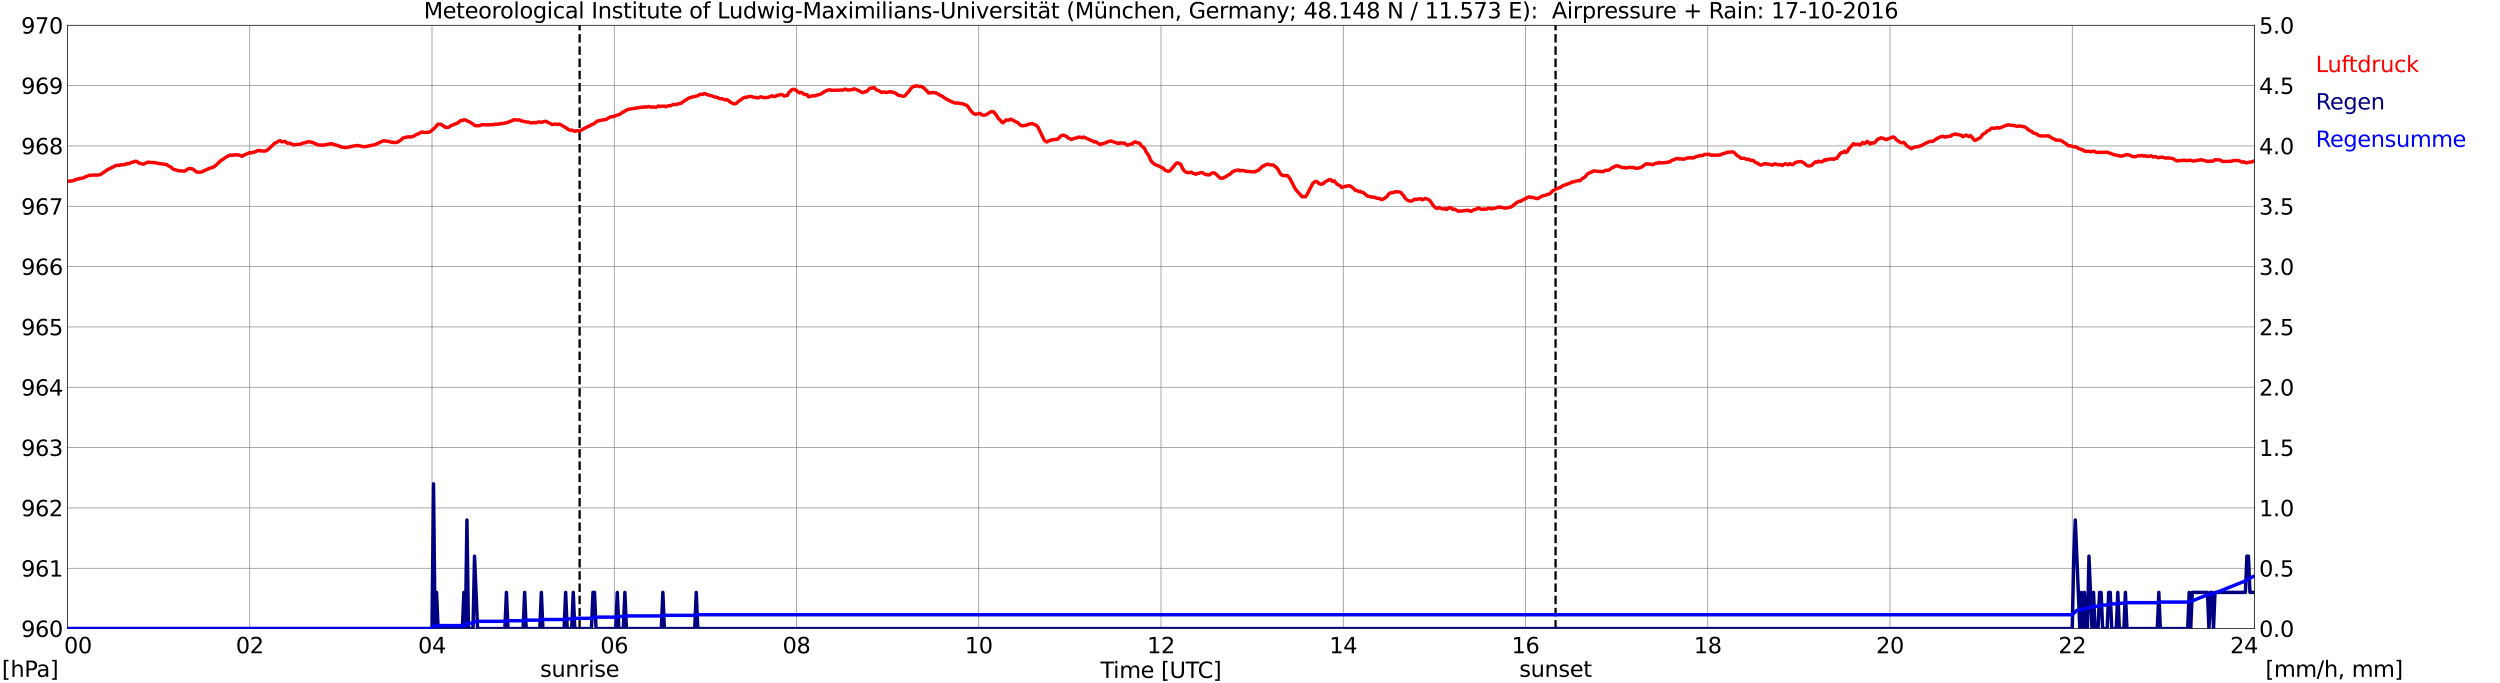 <?xml version="1.0" encoding="utf-8" standalone="no"?>
<!DOCTYPE svg PUBLIC "-//W3C//DTD SVG 1.1//EN"
  "http://www.w3.org/Graphics/SVG/1.1/DTD/svg11.dtd">
<svg xmlns:xlink="http://www.w3.org/1999/xlink" width="1085.4pt" height="296.64pt" viewBox="0 0 1085.4 296.64" xmlns="http://www.w3.org/2000/svg" version="1.1">
 <defs>
  <style type="text/css">*{stroke-linejoin: round; stroke-linecap: butt}</style>
 </defs>
 <g id="figure_1">
  <g id="patch_1">
   <path d="M 0 296.64 
L 1085.4 296.64 
L 1085.4 0 
L 0 0 
z
" style="fill: #ffffff"/>
  </g>
  <g id="axes_1">
   <g id="patch_2">
    <path d="M 29.306 272.909 
L 978.814 272.909 
L 978.814 10.976 
L 29.306 10.976 
z
" style="fill: #ffffff"/>
   </g>
   <g id="patch_3">
    <path d="M 978.814 272.909 
L 978.814 272.909 
L 978.814 10.976 
L 978.814 10.976 
z
" clip-path="url(#pe7b4529c0c)" style="fill: #d3d3d3; opacity: 0.25; stroke: #d3d3d3; stroke-linejoin: miter"/>
   </g>
   <g id="matplotlib.axis_1">
    <g id="xtick_1">
     <g id="line2d_1">
      <path d="M 29.306 272.909 
L 29.306 10.976 
" clip-path="url(#pe7b4529c0c)" style="fill: none; stroke: #808080; stroke-width: 0.3; stroke-linecap: square"/>
     </g>
     <g id="line2d_2"/>
     <g id="text_1">
      <!--    00 -->
      <g transform="translate(18.733 283.627) scale(0.095 -0.095)">
       <defs>
        <path id="DejaVuSans-20" transform="scale(0.016)"/>
        <path id="DejaVuSans-30" d="M 2034 4250 
Q 1547 4250 1301 3770 
Q 1056 3291 1056 2328 
Q 1056 1369 1301 889 
Q 1547 409 2034 409 
Q 2525 409 2770 889 
Q 3016 1369 3016 2328 
Q 3016 3291 2770 3770 
Q 2525 4250 2034 4250 
z
M 2034 4750 
Q 2819 4750 3233 4129 
Q 3647 3509 3647 2328 
Q 3647 1150 3233 529 
Q 2819 -91 2034 -91 
Q 1250 -91 836 529 
Q 422 1150 422 2328 
Q 422 3509 836 4129 
Q 1250 4750 2034 4750 
z
" transform="scale(0.016)"/>
       </defs>
       <use xlink:href="#DejaVuSans-20"/>
       <use xlink:href="#DejaVuSans-20" transform="translate(31.787 0)"/>
       <use xlink:href="#DejaVuSans-20" transform="translate(63.574 0)"/>
       <use xlink:href="#DejaVuSans-30" transform="translate(95.361 0)"/>
       <use xlink:href="#DejaVuSans-30" transform="translate(158.984 0)"/>
      </g>
     </g>
    </g>
    <g id="xtick_2">
     <g id="line2d_3">
      <path d="M 108.431 272.909 
L 108.431 10.976 
" clip-path="url(#pe7b4529c0c)" style="fill: none; stroke: #808080; stroke-width: 0.3; stroke-linecap: square"/>
     </g>
     <g id="line2d_4"/>
     <g id="text_2">
      <!-- 02 -->
      <g transform="translate(102.387 283.627) scale(0.095 -0.095)">
       <defs>
        <path id="DejaVuSans-32" d="M 1228 531 
L 3431 531 
L 3431 0 
L 469 0 
L 469 531 
Q 828 903 1448 1529 
Q 2069 2156 2228 2338 
Q 2531 2678 2651 2914 
Q 2772 3150 2772 3378 
Q 2772 3750 2511 3984 
Q 2250 4219 1831 4219 
Q 1534 4219 1204 4116 
Q 875 4013 500 3803 
L 500 4441 
Q 881 4594 1212 4672 
Q 1544 4750 1819 4750 
Q 2544 4750 2975 4387 
Q 3406 4025 3406 3419 
Q 3406 3131 3298 2873 
Q 3191 2616 2906 2266 
Q 2828 2175 2409 1742 
Q 1991 1309 1228 531 
z
" transform="scale(0.016)"/>
       </defs>
       <use xlink:href="#DejaVuSans-30"/>
       <use xlink:href="#DejaVuSans-32" transform="translate(63.623 0)"/>
      </g>
     </g>
    </g>
    <g id="xtick_3">
     <g id="line2d_5">
      <path d="M 187.557 272.909 
L 187.557 10.976 
" clip-path="url(#pe7b4529c0c)" style="fill: none; stroke: #808080; stroke-width: 0.3; stroke-linecap: square"/>
     </g>
     <g id="line2d_6"/>
     <g id="text_3">
      <!-- 04 -->
      <g transform="translate(181.513 283.627) scale(0.095 -0.095)">
       <defs>
        <path id="DejaVuSans-34" d="M 2419 4116 
L 825 1625 
L 2419 1625 
L 2419 4116 
z
M 2253 4666 
L 3047 4666 
L 3047 1625 
L 3713 1625 
L 3713 1100 
L 3047 1100 
L 3047 0 
L 2419 0 
L 2419 1100 
L 313 1100 
L 313 1709 
L 2253 4666 
z
" transform="scale(0.016)"/>
       </defs>
       <use xlink:href="#DejaVuSans-30"/>
       <use xlink:href="#DejaVuSans-34" transform="translate(63.623 0)"/>
      </g>
     </g>
    </g>
    <g id="xtick_4">
     <g id="line2d_7">
      <path d="M 266.683 272.909 
L 266.683 10.976 
" clip-path="url(#pe7b4529c0c)" style="fill: none; stroke: #808080; stroke-width: 0.3; stroke-linecap: square"/>
     </g>
     <g id="line2d_8"/>
     <g id="text_4">
      <!-- 06 -->
      <g transform="translate(260.638 283.627) scale(0.095 -0.095)">
       <defs>
        <path id="DejaVuSans-36" d="M 2113 2584 
Q 1688 2584 1439 2293 
Q 1191 2003 1191 1497 
Q 1191 994 1439 701 
Q 1688 409 2113 409 
Q 2538 409 2786 701 
Q 3034 994 3034 1497 
Q 3034 2003 2786 2293 
Q 2538 2584 2113 2584 
z
M 3366 4563 
L 3366 3988 
Q 3128 4100 2886 4159 
Q 2644 4219 2406 4219 
Q 1781 4219 1451 3797 
Q 1122 3375 1075 2522 
Q 1259 2794 1537 2939 
Q 1816 3084 2150 3084 
Q 2853 3084 3261 2657 
Q 3669 2231 3669 1497 
Q 3669 778 3244 343 
Q 2819 -91 2113 -91 
Q 1303 -91 875 529 
Q 447 1150 447 2328 
Q 447 3434 972 4092 
Q 1497 4750 2381 4750 
Q 2619 4750 2861 4703 
Q 3103 4656 3366 4563 
z
" transform="scale(0.016)"/>
       </defs>
       <use xlink:href="#DejaVuSans-30"/>
       <use xlink:href="#DejaVuSans-36" transform="translate(63.623 0)"/>
      </g>
     </g>
    </g>
    <g id="xtick_5">
     <g id="line2d_9">
      <path d="M 345.808 272.909 
L 345.808 10.976 
" clip-path="url(#pe7b4529c0c)" style="fill: none; stroke: #808080; stroke-width: 0.3; stroke-linecap: square"/>
     </g>
     <g id="line2d_10"/>
     <g id="text_5">
      <!-- 08 -->
      <g transform="translate(339.764 283.627) scale(0.095 -0.095)">
       <defs>
        <path id="DejaVuSans-38" d="M 2034 2216 
Q 1584 2216 1326 1975 
Q 1069 1734 1069 1313 
Q 1069 891 1326 650 
Q 1584 409 2034 409 
Q 2484 409 2743 651 
Q 3003 894 3003 1313 
Q 3003 1734 2745 1975 
Q 2488 2216 2034 2216 
z
M 1403 2484 
Q 997 2584 770 2862 
Q 544 3141 544 3541 
Q 544 4100 942 4425 
Q 1341 4750 2034 4750 
Q 2731 4750 3128 4425 
Q 3525 4100 3525 3541 
Q 3525 3141 3298 2862 
Q 3072 2584 2669 2484 
Q 3125 2378 3379 2068 
Q 3634 1759 3634 1313 
Q 3634 634 3220 271 
Q 2806 -91 2034 -91 
Q 1263 -91 848 271 
Q 434 634 434 1313 
Q 434 1759 690 2068 
Q 947 2378 1403 2484 
z
M 1172 3481 
Q 1172 3119 1398 2916 
Q 1625 2713 2034 2713 
Q 2441 2713 2670 2916 
Q 2900 3119 2900 3481 
Q 2900 3844 2670 4047 
Q 2441 4250 2034 4250 
Q 1625 4250 1398 4047 
Q 1172 3844 1172 3481 
z
" transform="scale(0.016)"/>
       </defs>
       <use xlink:href="#DejaVuSans-30"/>
       <use xlink:href="#DejaVuSans-38" transform="translate(63.623 0)"/>
      </g>
     </g>
    </g>
    <g id="xtick_6">
     <g id="line2d_11">
      <path d="M 424.934 272.909 
L 424.934 10.976 
" clip-path="url(#pe7b4529c0c)" style="fill: none; stroke: #808080; stroke-width: 0.3; stroke-linecap: square"/>
     </g>
     <g id="line2d_12"/>
     <g id="text_6">
      <!-- 10 -->
      <g transform="translate(418.89 283.627) scale(0.095 -0.095)">
       <defs>
        <path id="DejaVuSans-31" d="M 794 531 
L 1825 531 
L 1825 4091 
L 703 3866 
L 703 4441 
L 1819 4666 
L 2450 4666 
L 2450 531 
L 3481 531 
L 3481 0 
L 794 0 
L 794 531 
z
" transform="scale(0.016)"/>
       </defs>
       <use xlink:href="#DejaVuSans-31"/>
       <use xlink:href="#DejaVuSans-30" transform="translate(63.623 0)"/>
      </g>
     </g>
    </g>
    <g id="xtick_7">
     <g id="line2d_13">
      <path d="M 504.06 272.909 
L 504.06 10.976 
" clip-path="url(#pe7b4529c0c)" style="fill: none; stroke: #808080; stroke-width: 0.3; stroke-linecap: square"/>
     </g>
     <g id="line2d_14"/>
     <g id="text_7">
      <!-- 12 -->
      <g transform="translate(498.015 283.627) scale(0.095 -0.095)">
       <use xlink:href="#DejaVuSans-31"/>
       <use xlink:href="#DejaVuSans-32" transform="translate(63.623 0)"/>
      </g>
     </g>
    </g>
    <g id="xtick_8">
     <g id="line2d_15">
      <path d="M 583.185 272.909 
L 583.185 10.976 
" clip-path="url(#pe7b4529c0c)" style="fill: none; stroke: #808080; stroke-width: 0.3; stroke-linecap: square"/>
     </g>
     <g id="line2d_16"/>
     <g id="text_8">
      <!-- 14 -->
      <g transform="translate(577.141 283.627) scale(0.095 -0.095)">
       <use xlink:href="#DejaVuSans-31"/>
       <use xlink:href="#DejaVuSans-34" transform="translate(63.623 0)"/>
      </g>
     </g>
    </g>
    <g id="xtick_9">
     <g id="line2d_17">
      <path d="M 662.311 272.909 
L 662.311 10.976 
" clip-path="url(#pe7b4529c0c)" style="fill: none; stroke: #808080; stroke-width: 0.3; stroke-linecap: square"/>
     </g>
     <g id="line2d_18"/>
     <g id="text_9">
      <!-- 16 -->
      <g transform="translate(656.267 283.627) scale(0.095 -0.095)">
       <use xlink:href="#DejaVuSans-31"/>
       <use xlink:href="#DejaVuSans-36" transform="translate(63.623 0)"/>
      </g>
     </g>
    </g>
    <g id="xtick_10">
     <g id="line2d_19">
      <path d="M 741.437 272.909 
L 741.437 10.976 
" clip-path="url(#pe7b4529c0c)" style="fill: none; stroke: #808080; stroke-width: 0.3; stroke-linecap: square"/>
     </g>
     <g id="line2d_20"/>
     <g id="text_10">
      <!-- 18 -->
      <g transform="translate(735.392 283.627) scale(0.095 -0.095)">
       <use xlink:href="#DejaVuSans-31"/>
       <use xlink:href="#DejaVuSans-38" transform="translate(63.623 0)"/>
      </g>
     </g>
    </g>
    <g id="xtick_11">
     <g id="line2d_21">
      <path d="M 820.562 272.909 
L 820.562 10.976 
" clip-path="url(#pe7b4529c0c)" style="fill: none; stroke: #808080; stroke-width: 0.3; stroke-linecap: square"/>
     </g>
     <g id="line2d_22"/>
     <g id="text_11">
      <!-- 20 -->
      <g transform="translate(814.518 283.627) scale(0.095 -0.095)">
       <use xlink:href="#DejaVuSans-32"/>
       <use xlink:href="#DejaVuSans-30" transform="translate(63.623 0)"/>
      </g>
     </g>
    </g>
    <g id="xtick_12">
     <g id="line2d_23">
      <path d="M 899.688 272.909 
L 899.688 10.976 
" clip-path="url(#pe7b4529c0c)" style="fill: none; stroke: #808080; stroke-width: 0.3; stroke-linecap: square"/>
     </g>
     <g id="line2d_24"/>
     <g id="text_12">
      <!-- 22 -->
      <g transform="translate(893.644 283.627) scale(0.095 -0.095)">
       <use xlink:href="#DejaVuSans-32"/>
       <use xlink:href="#DejaVuSans-32" transform="translate(63.623 0)"/>
      </g>
     </g>
    </g>
    <g id="xtick_13">
     <g id="line2d_25">
      <path d="M 978.814 272.909 
L 978.814 10.976 
" clip-path="url(#pe7b4529c0c)" style="fill: none; stroke: #808080; stroke-width: 0.3; stroke-linecap: square"/>
     </g>
     <g id="line2d_26"/>
     <g id="text_13">
      <!-- 24    -->
      <g transform="translate(968.241 283.627) scale(0.095 -0.095)">
       <use xlink:href="#DejaVuSans-32"/>
       <use xlink:href="#DejaVuSans-34" transform="translate(63.623 0)"/>
       <use xlink:href="#DejaVuSans-20" transform="translate(127.246 0)"/>
       <use xlink:href="#DejaVuSans-20" transform="translate(159.033 0)"/>
       <use xlink:href="#DejaVuSans-20" transform="translate(190.82 0)"/>
      </g>
     </g>
    </g>
    <g id="text_14">
     <!-- Time [UTC] -->
     <g transform="translate(477.806 294.322) scale(0.095 -0.095)">
      <defs>
       <path id="DejaVuSans-54" d="M -19 4666 
L 3928 4666 
L 3928 4134 
L 2272 4134 
L 2272 0 
L 1638 0 
L 1638 4134 
L -19 4134 
L -19 4666 
z
" transform="scale(0.016)"/>
       <path id="DejaVuSans-69" d="M 603 3500 
L 1178 3500 
L 1178 0 
L 603 0 
L 603 3500 
z
M 603 4863 
L 1178 4863 
L 1178 4134 
L 603 4134 
L 603 4863 
z
" transform="scale(0.016)"/>
       <path id="DejaVuSans-6d" d="M 3328 2828 
Q 3544 3216 3844 3400 
Q 4144 3584 4550 3584 
Q 5097 3584 5394 3201 
Q 5691 2819 5691 2113 
L 5691 0 
L 5113 0 
L 5113 2094 
Q 5113 2597 4934 2840 
Q 4756 3084 4391 3084 
Q 3944 3084 3684 2787 
Q 3425 2491 3425 1978 
L 3425 0 
L 2847 0 
L 2847 2094 
Q 2847 2600 2669 2842 
Q 2491 3084 2119 3084 
Q 1678 3084 1418 2786 
Q 1159 2488 1159 1978 
L 1159 0 
L 581 0 
L 581 3500 
L 1159 3500 
L 1159 2956 
Q 1356 3278 1631 3431 
Q 1906 3584 2284 3584 
Q 2666 3584 2933 3390 
Q 3200 3197 3328 2828 
z
" transform="scale(0.016)"/>
       <path id="DejaVuSans-65" d="M 3597 1894 
L 3597 1613 
L 953 1613 
Q 991 1019 1311 708 
Q 1631 397 2203 397 
Q 2534 397 2845 478 
Q 3156 559 3463 722 
L 3463 178 
Q 3153 47 2828 -22 
Q 2503 -91 2169 -91 
Q 1331 -91 842 396 
Q 353 884 353 1716 
Q 353 2575 817 3079 
Q 1281 3584 2069 3584 
Q 2775 3584 3186 3129 
Q 3597 2675 3597 1894 
z
M 3022 2063 
Q 3016 2534 2758 2815 
Q 2500 3097 2075 3097 
Q 1594 3097 1305 2825 
Q 1016 2553 972 2059 
L 3022 2063 
z
" transform="scale(0.016)"/>
       <path id="DejaVuSans-5b" d="M 550 4863 
L 1875 4863 
L 1875 4416 
L 1125 4416 
L 1125 -397 
L 1875 -397 
L 1875 -844 
L 550 -844 
L 550 4863 
z
" transform="scale(0.016)"/>
       <path id="DejaVuSans-55" d="M 556 4666 
L 1191 4666 
L 1191 1831 
Q 1191 1081 1462 751 
Q 1734 422 2344 422 
Q 2950 422 3222 751 
Q 3494 1081 3494 1831 
L 3494 4666 
L 4128 4666 
L 4128 1753 
Q 4128 841 3676 375 
Q 3225 -91 2344 -91 
Q 1459 -91 1007 375 
Q 556 841 556 1753 
L 556 4666 
z
" transform="scale(0.016)"/>
       <path id="DejaVuSans-43" d="M 4122 4306 
L 4122 3641 
Q 3803 3938 3442 4084 
Q 3081 4231 2675 4231 
Q 1875 4231 1450 3742 
Q 1025 3253 1025 2328 
Q 1025 1406 1450 917 
Q 1875 428 2675 428 
Q 3081 428 3442 575 
Q 3803 722 4122 1019 
L 4122 359 
Q 3791 134 3420 21 
Q 3050 -91 2638 -91 
Q 1578 -91 968 557 
Q 359 1206 359 2328 
Q 359 3453 968 4101 
Q 1578 4750 2638 4750 
Q 3056 4750 3426 4639 
Q 3797 4528 4122 4306 
z
" transform="scale(0.016)"/>
       <path id="DejaVuSans-5d" d="M 1947 4863 
L 1947 -844 
L 622 -844 
L 622 -397 
L 1369 -397 
L 1369 4416 
L 622 4416 
L 622 4863 
L 1947 4863 
z
" transform="scale(0.016)"/>
      </defs>
      <use xlink:href="#DejaVuSans-54"/>
      <use xlink:href="#DejaVuSans-69" transform="translate(57.959 0)"/>
      <use xlink:href="#DejaVuSans-6d" transform="translate(85.742 0)"/>
      <use xlink:href="#DejaVuSans-65" transform="translate(183.154 0)"/>
      <use xlink:href="#DejaVuSans-20" transform="translate(244.678 0)"/>
      <use xlink:href="#DejaVuSans-5b" transform="translate(276.465 0)"/>
      <use xlink:href="#DejaVuSans-55" transform="translate(315.479 0)"/>
      <use xlink:href="#DejaVuSans-54" transform="translate(388.672 0)"/>
      <use xlink:href="#DejaVuSans-43" transform="translate(443.881 0)"/>
      <use xlink:href="#DejaVuSans-5d" transform="translate(513.705 0)"/>
     </g>
    </g>
   </g>
   <g id="matplotlib.axis_2">
    <g id="ytick_1">
     <g id="line2d_27">
      <path d="M 29.306 272.909 
L 978.814 272.909 
" clip-path="url(#pe7b4529c0c)" style="fill: none; stroke: #808080; stroke-width: 0.3; stroke-linecap: square"/>
     </g>
     <g id="line2d_28"/>
     <g id="text_15">
      <!-- 960 -->
      <g transform="translate(9.173 276.518) scale(0.095 -0.095)">
       <defs>
        <path id="DejaVuSans-39" d="M 703 97 
L 703 672 
Q 941 559 1184 500 
Q 1428 441 1663 441 
Q 2288 441 2617 861 
Q 2947 1281 2994 2138 
Q 2813 1869 2534 1725 
Q 2256 1581 1919 1581 
Q 1219 1581 811 2004 
Q 403 2428 403 3163 
Q 403 3881 828 4315 
Q 1253 4750 1959 4750 
Q 2769 4750 3195 4129 
Q 3622 3509 3622 2328 
Q 3622 1225 3098 567 
Q 2575 -91 1691 -91 
Q 1453 -91 1209 -44 
Q 966 3 703 97 
z
M 1959 2075 
Q 2384 2075 2632 2365 
Q 2881 2656 2881 3163 
Q 2881 3666 2632 3958 
Q 2384 4250 1959 4250 
Q 1534 4250 1286 3958 
Q 1038 3666 1038 3163 
Q 1038 2656 1286 2365 
Q 1534 2075 1959 2075 
z
" transform="scale(0.016)"/>
       </defs>
       <use xlink:href="#DejaVuSans-39"/>
       <use xlink:href="#DejaVuSans-36" transform="translate(63.623 0)"/>
       <use xlink:href="#DejaVuSans-30" transform="translate(127.246 0)"/>
      </g>
     </g>
    </g>
    <g id="ytick_2">
     <g id="line2d_29">
      <path d="M 29.306 246.715 
L 978.814 246.715 
" clip-path="url(#pe7b4529c0c)" style="fill: none; stroke: #808080; stroke-width: 0.3; stroke-linecap: square"/>
     </g>
     <g id="line2d_30"/>
     <g id="text_16">
      <!-- 961 -->
      <g transform="translate(9.173 250.325) scale(0.095 -0.095)">
       <use xlink:href="#DejaVuSans-39"/>
       <use xlink:href="#DejaVuSans-36" transform="translate(63.623 0)"/>
       <use xlink:href="#DejaVuSans-31" transform="translate(127.246 0)"/>
      </g>
     </g>
    </g>
    <g id="ytick_3">
     <g id="line2d_31">
      <path d="M 29.306 220.522 
L 978.814 220.522 
" clip-path="url(#pe7b4529c0c)" style="fill: none; stroke: #808080; stroke-width: 0.3; stroke-linecap: square"/>
     </g>
     <g id="line2d_32"/>
     <g id="text_17">
      <!-- 962 -->
      <g transform="translate(9.173 224.131) scale(0.095 -0.095)">
       <use xlink:href="#DejaVuSans-39"/>
       <use xlink:href="#DejaVuSans-36" transform="translate(63.623 0)"/>
       <use xlink:href="#DejaVuSans-32" transform="translate(127.246 0)"/>
      </g>
     </g>
    </g>
    <g id="ytick_4">
     <g id="line2d_33">
      <path d="M 29.306 194.329 
L 978.814 194.329 
" clip-path="url(#pe7b4529c0c)" style="fill: none; stroke: #808080; stroke-width: 0.3; stroke-linecap: square"/>
     </g>
     <g id="line2d_34"/>
     <g id="text_18">
      <!-- 963 -->
      <g transform="translate(9.173 197.938) scale(0.095 -0.095)">
       <defs>
        <path id="DejaVuSans-33" d="M 2597 2516 
Q 3050 2419 3304 2112 
Q 3559 1806 3559 1356 
Q 3559 666 3084 287 
Q 2609 -91 1734 -91 
Q 1441 -91 1130 -33 
Q 819 25 488 141 
L 488 750 
Q 750 597 1062 519 
Q 1375 441 1716 441 
Q 2309 441 2620 675 
Q 2931 909 2931 1356 
Q 2931 1769 2642 2001 
Q 2353 2234 1838 2234 
L 1294 2234 
L 1294 2753 
L 1863 2753 
Q 2328 2753 2575 2939 
Q 2822 3125 2822 3475 
Q 2822 3834 2567 4026 
Q 2313 4219 1838 4219 
Q 1578 4219 1281 4162 
Q 984 4106 628 3988 
L 628 4550 
Q 988 4650 1302 4700 
Q 1616 4750 1894 4750 
Q 2613 4750 3031 4423 
Q 3450 4097 3450 3541 
Q 3450 3153 3228 2886 
Q 3006 2619 2597 2516 
z
" transform="scale(0.016)"/>
       </defs>
       <use xlink:href="#DejaVuSans-39"/>
       <use xlink:href="#DejaVuSans-36" transform="translate(63.623 0)"/>
       <use xlink:href="#DejaVuSans-33" transform="translate(127.246 0)"/>
      </g>
     </g>
    </g>
    <g id="ytick_5">
     <g id="line2d_35">
      <path d="M 29.306 168.136 
L 978.814 168.136 
" clip-path="url(#pe7b4529c0c)" style="fill: none; stroke: #808080; stroke-width: 0.3; stroke-linecap: square"/>
     </g>
     <g id="line2d_36"/>
     <g id="text_19">
      <!-- 964 -->
      <g transform="translate(9.173 171.745) scale(0.095 -0.095)">
       <use xlink:href="#DejaVuSans-39"/>
       <use xlink:href="#DejaVuSans-36" transform="translate(63.623 0)"/>
       <use xlink:href="#DejaVuSans-34" transform="translate(127.246 0)"/>
      </g>
     </g>
    </g>
    <g id="ytick_6">
     <g id="line2d_37">
      <path d="M 29.306 141.942 
L 978.814 141.942 
" clip-path="url(#pe7b4529c0c)" style="fill: none; stroke: #808080; stroke-width: 0.3; stroke-linecap: square"/>
     </g>
     <g id="line2d_38"/>
     <g id="text_20">
      <!-- 965 -->
      <g transform="translate(9.173 145.551) scale(0.095 -0.095)">
       <defs>
        <path id="DejaVuSans-35" d="M 691 4666 
L 3169 4666 
L 3169 4134 
L 1269 4134 
L 1269 2991 
Q 1406 3038 1543 3061 
Q 1681 3084 1819 3084 
Q 2600 3084 3056 2656 
Q 3513 2228 3513 1497 
Q 3513 744 3044 326 
Q 2575 -91 1722 -91 
Q 1428 -91 1123 -41 
Q 819 9 494 109 
L 494 744 
Q 775 591 1075 516 
Q 1375 441 1709 441 
Q 2250 441 2565 725 
Q 2881 1009 2881 1497 
Q 2881 1984 2565 2268 
Q 2250 2553 1709 2553 
Q 1456 2553 1204 2497 
Q 953 2441 691 2322 
L 691 4666 
z
" transform="scale(0.016)"/>
       </defs>
       <use xlink:href="#DejaVuSans-39"/>
       <use xlink:href="#DejaVuSans-36" transform="translate(63.623 0)"/>
       <use xlink:href="#DejaVuSans-35" transform="translate(127.246 0)"/>
      </g>
     </g>
    </g>
    <g id="ytick_7">
     <g id="line2d_39">
      <path d="M 29.306 115.749 
L 978.814 115.749 
" clip-path="url(#pe7b4529c0c)" style="fill: none; stroke: #808080; stroke-width: 0.3; stroke-linecap: square"/>
     </g>
     <g id="line2d_40"/>
     <g id="text_21">
      <!-- 966 -->
      <g transform="translate(9.173 119.358) scale(0.095 -0.095)">
       <use xlink:href="#DejaVuSans-39"/>
       <use xlink:href="#DejaVuSans-36" transform="translate(63.623 0)"/>
       <use xlink:href="#DejaVuSans-36" transform="translate(127.246 0)"/>
      </g>
     </g>
    </g>
    <g id="ytick_8">
     <g id="line2d_41">
      <path d="M 29.306 89.556 
L 978.814 89.556 
" clip-path="url(#pe7b4529c0c)" style="fill: none; stroke: #808080; stroke-width: 0.3; stroke-linecap: square"/>
     </g>
     <g id="line2d_42"/>
     <g id="text_22">
      <!-- 967 -->
      <g transform="translate(9.173 93.165) scale(0.095 -0.095)">
       <defs>
        <path id="DejaVuSans-37" d="M 525 4666 
L 3525 4666 
L 3525 4397 
L 1831 0 
L 1172 0 
L 2766 4134 
L 525 4134 
L 525 4666 
z
" transform="scale(0.016)"/>
       </defs>
       <use xlink:href="#DejaVuSans-39"/>
       <use xlink:href="#DejaVuSans-36" transform="translate(63.623 0)"/>
       <use xlink:href="#DejaVuSans-37" transform="translate(127.246 0)"/>
      </g>
     </g>
    </g>
    <g id="ytick_9">
     <g id="line2d_43">
      <path d="M 29.306 63.362 
L 978.814 63.362 
" clip-path="url(#pe7b4529c0c)" style="fill: none; stroke: #808080; stroke-width: 0.3; stroke-linecap: square"/>
     </g>
     <g id="line2d_44"/>
     <g id="text_23">
      <!-- 968 -->
      <g transform="translate(9.173 66.972) scale(0.095 -0.095)">
       <use xlink:href="#DejaVuSans-39"/>
       <use xlink:href="#DejaVuSans-36" transform="translate(63.623 0)"/>
       <use xlink:href="#DejaVuSans-38" transform="translate(127.246 0)"/>
      </g>
     </g>
    </g>
    <g id="ytick_10">
     <g id="line2d_45">
      <path d="M 29.306 37.169 
L 978.814 37.169 
" clip-path="url(#pe7b4529c0c)" style="fill: none; stroke: #808080; stroke-width: 0.3; stroke-linecap: square"/>
     </g>
     <g id="line2d_46"/>
     <g id="text_24">
      <!-- 969 -->
      <g transform="translate(9.173 40.778) scale(0.095 -0.095)">
       <use xlink:href="#DejaVuSans-39"/>
       <use xlink:href="#DejaVuSans-36" transform="translate(63.623 0)"/>
       <use xlink:href="#DejaVuSans-39" transform="translate(127.246 0)"/>
      </g>
     </g>
    </g>
    <g id="ytick_11">
     <g id="line2d_47">
      <path d="M 29.306 10.976 
L 978.814 10.976 
" clip-path="url(#pe7b4529c0c)" style="fill: none; stroke: #808080; stroke-width: 0.3; stroke-linecap: square"/>
     </g>
     <g id="line2d_48"/>
     <g id="text_25">
      <!-- 970 -->
      <g transform="translate(9.173 14.585) scale(0.095 -0.095)">
       <use xlink:href="#DejaVuSans-39"/>
       <use xlink:href="#DejaVuSans-37" transform="translate(63.623 0)"/>
       <use xlink:href="#DejaVuSans-30" transform="translate(127.246 0)"/>
      </g>
     </g>
    </g>
   </g>
   <g id="line2d_49">
    <path d="M 251.649 272.909 
L 251.649 10.976 
" clip-path="url(#pe7b4529c0c)" style="fill: none; stroke-dasharray: 3.7,1.6; stroke-dashoffset: 0; stroke: #000000"/>
   </g>
   <g id="line2d_50">
    <path d="M 675.367 272.909 
L 675.367 10.976 
" clip-path="url(#pe7b4529c0c)" style="fill: none; stroke-dasharray: 3.7,1.6; stroke-dashoffset: 0; stroke: #000000"/>
   </g>
   <g id="line2d_51">
    <path d="M 29.306 78.642 
L 29.965 78.685 
L 30.625 78.554 
L 31.284 78.554 
L 32.603 78.135 
L 33.262 77.769 
L 33.921 77.769 
L 34.581 77.402 
L 35.24 77.507 
L 36.559 77.088 
L 37.218 76.669 
L 37.878 76.511 
L 38.537 76.145 
L 41.175 75.987 
L 41.834 76.092 
L 42.493 75.935 
L 43.153 75.935 
L 43.812 75.673 
L 45.131 74.73 
L 47.109 73.421 
L 47.768 73.211 
L 48.428 72.792 
L 49.087 72.53 
L 49.747 72.111 
L 51.065 71.692 
L 51.725 71.849 
L 52.384 71.587 
L 53.703 71.482 
L 54.362 71.43 
L 55.022 71.011 
L 55.681 71.116 
L 57.659 70.33 
L 58.319 70.277 
L 58.978 69.963 
L 59.637 70.277 
L 60.297 70.749 
L 60.956 71.011 
L 62.275 71.273 
L 64.253 70.382 
L 66.231 70.592 
L 66.89 70.539 
L 68.869 70.958 
L 70.187 71.116 
L 70.847 71.273 
L 72.166 71.377 
L 73.484 72.216 
L 74.144 72.478 
L 74.803 73.159 
L 75.462 73.578 
L 76.122 73.682 
L 77.441 74.102 
L 80.078 74.311 
L 80.737 73.997 
L 81.397 73.473 
L 82.056 73.106 
L 82.716 73.263 
L 83.375 73.263 
L 84.034 73.63 
L 85.353 74.678 
L 86.013 74.783 
L 87.331 74.73 
L 90.628 73.211 
L 92.606 72.582 
L 93.266 72.163 
L 95.903 69.701 
L 96.563 69.334 
L 97.881 68.391 
L 98.541 67.972 
L 99.2 67.71 
L 99.86 67.291 
L 100.519 67.448 
L 102.497 67.187 
L 103.816 67.344 
L 105.135 67.868 
L 105.794 67.396 
L 108.431 66.244 
L 109.091 66.401 
L 111.069 65.824 
L 111.728 65.405 
L 112.388 65.301 
L 113.047 65.51 
L 115.025 65.615 
L 115.685 65.353 
L 116.344 64.934 
L 118.322 63.1 
L 118.982 62.419 
L 119.641 61.948 
L 120.3 61.738 
L 120.96 61.267 
L 121.619 61.11 
L 122.278 61.581 
L 123.597 61.372 
L 124.916 62.21 
L 125.575 62.105 
L 127.553 62.943 
L 128.872 62.681 
L 130.191 62.681 
L 131.51 62.105 
L 132.169 62.053 
L 132.829 61.791 
L 134.147 61.476 
L 134.807 61.686 
L 135.466 61.738 
L 138.104 62.943 
L 139.422 62.996 
L 140.082 62.943 
L 140.741 63.048 
L 141.4 62.786 
L 144.038 62.367 
L 144.697 62.681 
L 146.676 63.205 
L 148.654 63.939 
L 149.972 64.043 
L 150.632 64.043 
L 153.929 63.31 
L 155.247 63.153 
L 157.885 63.677 
L 158.544 63.677 
L 161.841 62.996 
L 162.501 62.891 
L 163.819 62.419 
L 164.479 61.948 
L 165.138 61.738 
L 166.457 61.11 
L 169.094 61.424 
L 169.754 61.738 
L 170.413 61.738 
L 171.073 61.895 
L 172.391 61.791 
L 173.71 61.057 
L 175.029 59.905 
L 175.688 59.695 
L 176.348 59.643 
L 177.007 59.381 
L 178.326 59.486 
L 179.645 59.119 
L 180.963 58.281 
L 181.623 58.124 
L 182.941 57.338 
L 184.26 57.495 
L 186.238 57.39 
L 186.898 57.128 
L 188.217 55.976 
L 188.876 55.4 
L 190.195 53.88 
L 191.513 53.985 
L 193.492 55.347 
L 194.81 55.242 
L 196.129 54.352 
L 196.788 54.247 
L 197.448 53.828 
L 198.107 53.723 
L 198.767 53.356 
L 199.426 52.728 
L 200.085 52.361 
L 200.745 52.309 
L 201.404 51.994 
L 202.063 52.099 
L 202.723 52.466 
L 204.042 52.99 
L 204.701 53.514 
L 205.36 53.88 
L 206.02 54.404 
L 206.679 54.614 
L 207.998 54.561 
L 208.657 54.404 
L 209.317 54.09 
L 211.954 54.247 
L 213.273 54.09 
L 213.932 54.247 
L 214.592 53.933 
L 216.57 53.933 
L 217.229 53.618 
L 217.889 53.671 
L 220.526 53.147 
L 221.186 52.78 
L 222.504 52.361 
L 223.164 51.942 
L 224.482 52.152 
L 225.142 52.047 
L 225.801 52.152 
L 226.461 52.518 
L 228.439 52.937 
L 229.757 53.042 
L 230.417 53.356 
L 231.076 53.356 
L 231.736 53.147 
L 232.395 53.304 
L 233.054 53.252 
L 233.714 52.937 
L 235.033 53.095 
L 236.351 52.728 
L 237.011 52.675 
L 238.989 53.671 
L 239.648 54.09 
L 240.967 53.88 
L 241.626 53.88 
L 242.286 54.037 
L 242.945 53.88 
L 244.264 54.614 
L 246.242 55.819 
L 246.901 56.342 
L 247.561 56.552 
L 248.22 56.447 
L 249.539 57.024 
L 250.198 56.762 
L 250.858 56.762 
L 251.517 56.971 
L 254.814 55.138 
L 256.133 54.614 
L 256.792 54.09 
L 257.451 53.985 
L 259.43 52.518 
L 263.386 51.785 
L 264.045 51.261 
L 265.364 50.685 
L 266.023 50.685 
L 269.32 49.532 
L 269.98 48.956 
L 272.617 47.489 
L 273.936 47.28 
L 278.552 46.546 
L 279.211 46.599 
L 279.87 46.337 
L 280.53 46.546 
L 281.189 46.284 
L 281.849 46.284 
L 282.508 46.494 
L 283.167 46.546 
L 283.827 46.389 
L 284.486 46.599 
L 285.145 46.494 
L 285.805 46.022 
L 286.464 46.179 
L 288.442 46.075 
L 289.102 46.337 
L 290.42 45.865 
L 291.08 45.918 
L 292.399 45.341 
L 293.717 45.394 
L 294.377 45.079 
L 295.696 44.87 
L 296.355 44.294 
L 298.992 42.617 
L 300.311 42.146 
L 302.949 41.622 
L 303.608 41.098 
L 304.267 40.888 
L 304.927 41.046 
L 305.586 40.679 
L 306.246 40.679 
L 306.905 41.098 
L 308.883 41.569 
L 310.202 42.093 
L 311.521 42.303 
L 312.18 42.774 
L 313.499 42.879 
L 314.818 43.403 
L 315.477 43.193 
L 316.136 43.56 
L 316.796 44.136 
L 317.455 44.556 
L 318.774 45.132 
L 319.433 45.027 
L 320.752 43.927 
L 322.73 42.512 
L 324.049 42.198 
L 324.708 42.093 
L 325.368 41.831 
L 326.027 41.884 
L 327.346 42.25 
L 328.005 42.25 
L 328.665 42.46 
L 329.324 42.512 
L 329.983 42.093 
L 330.643 42.093 
L 331.961 42.46 
L 332.621 42.303 
L 333.28 42.303 
L 333.94 42.146 
L 334.599 41.779 
L 335.258 41.569 
L 335.918 41.936 
L 336.577 41.884 
L 337.236 41.412 
L 337.896 41.465 
L 338.555 41.098 
L 339.215 41.046 
L 339.874 41.255 
L 340.533 41.727 
L 341.193 41.465 
L 341.852 41.412 
L 342.512 40.207 
L 343.83 38.898 
L 344.49 38.793 
L 345.149 38.845 
L 347.127 40.365 
L 347.787 40.05 
L 348.446 40.417 
L 349.105 40.941 
L 349.765 41.098 
L 350.424 41.098 
L 351.083 42.041 
L 353.062 41.517 
L 353.721 41.674 
L 355.04 41.15 
L 355.699 41.098 
L 357.018 40.469 
L 357.677 39.893 
L 358.337 39.631 
L 358.996 39.212 
L 359.655 39.16 
L 360.315 38.95 
L 360.974 39.212 
L 364.271 39.16 
L 364.93 39.055 
L 365.59 39.16 
L 366.249 39.003 
L 366.909 38.688 
L 368.227 39.107 
L 370.206 38.898 
L 370.865 38.531 
L 373.502 39.631 
L 374.162 40.155 
L 374.821 40.155 
L 375.481 39.788 
L 376.14 39.788 
L 376.799 39.212 
L 377.459 38.479 
L 378.118 38.217 
L 378.777 38.269 
L 379.437 37.902 
L 380.096 38.636 
L 380.756 39.16 
L 381.415 39.264 
L 382.734 40.155 
L 383.393 39.945 
L 384.053 39.945 
L 384.712 40.207 
L 385.371 40.103 
L 386.031 39.788 
L 386.69 39.841 
L 387.349 40.05 
L 388.009 40.103 
L 388.668 40.365 
L 389.987 41.308 
L 391.965 41.779 
L 392.624 41.727 
L 393.284 41.15 
L 393.943 40.312 
L 394.603 39.736 
L 395.262 38.636 
L 395.921 37.955 
L 396.581 37.483 
L 397.24 37.483 
L 397.899 37.221 
L 399.218 37.588 
L 399.878 37.483 
L 401.196 38.217 
L 401.856 39.003 
L 402.515 39.526 
L 403.175 40.417 
L 405.153 40.103 
L 405.812 40.312 
L 406.471 40.365 
L 408.45 41.517 
L 409.109 41.779 
L 410.428 42.774 
L 413.065 44.136 
L 415.043 44.817 
L 415.703 44.66 
L 417.022 44.975 
L 417.681 44.975 
L 419.659 45.708 
L 420.318 46.284 
L 420.978 47.437 
L 422.297 49.008 
L 422.956 49.427 
L 423.615 49.689 
L 424.934 49.27 
L 425.593 49.27 
L 426.253 49.899 
L 427.572 50.004 
L 428.231 49.794 
L 430.209 48.485 
L 430.869 48.485 
L 431.528 48.642 
L 432.847 50.37 
L 433.506 51.575 
L 434.165 51.994 
L 434.825 52.937 
L 435.484 53.304 
L 436.803 52.047 
L 437.462 52.204 
L 438.122 52.099 
L 438.781 51.732 
L 440.1 52.361 
L 442.078 53.409 
L 442.737 54.09 
L 443.397 54.561 
L 444.056 54.614 
L 444.716 54.457 
L 445.375 54.509 
L 446.034 54.09 
L 448.012 53.618 
L 449.991 54.457 
L 450.65 55.242 
L 453.287 60.691 
L 453.947 61.424 
L 454.606 61.634 
L 455.266 61.162 
L 456.584 60.743 
L 459.222 60.429 
L 460.541 59.014 
L 461.2 58.752 
L 461.859 58.7 
L 463.178 59.329 
L 463.838 60.01 
L 464.497 60.167 
L 465.156 60.586 
L 466.475 60.01 
L 467.134 59.957 
L 468.453 59.486 
L 469.772 59.8 
L 470.431 59.486 
L 473.069 60.638 
L 473.728 61.005 
L 474.388 61.162 
L 475.047 61.634 
L 475.706 61.529 
L 477.685 62.838 
L 478.344 62.419 
L 479.003 62.367 
L 479.663 62.053 
L 480.322 61.948 
L 480.981 61.476 
L 482.3 61.214 
L 485.597 62.315 
L 486.256 62 
L 486.916 62.157 
L 488.235 62.105 
L 488.894 62.734 
L 489.553 63.048 
L 490.872 62.524 
L 491.532 62.577 
L 492.191 61.843 
L 492.85 61.581 
L 493.51 61.895 
L 494.828 62.21 
L 495.488 63.258 
L 496.807 64.253 
L 497.466 65.667 
L 498.785 67.658 
L 499.444 69.282 
L 500.103 70.33 
L 501.422 71.43 
L 502.741 71.954 
L 503.4 72.216 
L 504.06 72.635 
L 504.719 72.844 
L 506.038 74.049 
L 507.357 74.363 
L 508.016 74.102 
L 509.335 72.53 
L 510.654 70.906 
L 511.313 70.696 
L 512.632 71.325 
L 513.291 72.844 
L 513.95 73.997 
L 514.61 74.573 
L 515.269 74.887 
L 515.929 74.94 
L 517.247 74.73 
L 517.907 75.254 
L 518.566 75.359 
L 519.226 75.673 
L 519.885 75.254 
L 520.544 75.254 
L 521.204 74.94 
L 521.863 74.887 
L 523.182 75.673 
L 524.501 75.935 
L 525.16 75.883 
L 525.819 75.359 
L 526.479 75.045 
L 527.138 75.045 
L 527.797 75.464 
L 529.776 77.35 
L 531.094 77.35 
L 531.754 76.878 
L 532.413 76.616 
L 533.073 76.092 
L 533.732 75.778 
L 534.391 75.306 
L 535.051 74.573 
L 536.369 74.049 
L 537.688 73.787 
L 538.348 74.154 
L 539.007 73.997 
L 540.326 74.154 
L 540.985 74.416 
L 541.644 74.363 
L 543.623 74.625 
L 544.941 74.625 
L 545.601 74.102 
L 546.26 73.997 
L 548.238 72.058 
L 548.898 72.006 
L 549.557 71.482 
L 550.216 71.325 
L 550.876 71.377 
L 551.535 71.639 
L 552.195 71.535 
L 552.854 71.692 
L 554.173 72.74 
L 554.832 73.525 
L 555.491 74.783 
L 556.151 75.778 
L 556.81 76.145 
L 558.129 76.302 
L 558.788 76.145 
L 559.448 76.721 
L 560.107 77.664 
L 562.085 81.488 
L 562.745 82.536 
L 564.723 84.736 
L 565.382 85.469 
L 566.042 85.365 
L 566.701 85.469 
L 567.36 84.684 
L 569.998 79.55 
L 570.657 79.026 
L 571.317 78.764 
L 571.976 78.974 
L 572.635 79.707 
L 573.295 79.916 
L 573.954 79.969 
L 574.613 79.655 
L 575.273 78.974 
L 577.251 77.926 
L 577.91 78.135 
L 578.57 78.816 
L 579.229 78.502 
L 580.548 80.021 
L 581.867 80.65 
L 582.526 81.436 
L 583.185 81.121 
L 585.164 80.702 
L 585.823 80.702 
L 586.482 80.859 
L 587.801 81.96 
L 588.46 82.641 
L 589.12 82.641 
L 589.779 83.164 
L 590.439 83.007 
L 591.098 83.426 
L 591.757 83.531 
L 593.736 85.155 
L 595.054 85.365 
L 595.714 85.627 
L 596.373 85.574 
L 597.032 85.731 
L 597.692 86.046 
L 599.011 86.203 
L 599.67 86.622 
L 600.329 86.517 
L 600.989 86.203 
L 602.307 85.208 
L 602.967 84.16 
L 603.626 83.793 
L 604.286 83.584 
L 604.945 83.636 
L 605.604 83.269 
L 607.582 83.322 
L 608.242 83.636 
L 609.561 85.208 
L 610.22 86.203 
L 610.879 86.779 
L 611.539 87.146 
L 612.198 87.303 
L 612.858 87.303 
L 613.517 86.989 
L 614.176 86.465 
L 614.836 86.57 
L 616.814 86.255 
L 617.473 86.779 
L 618.792 86.15 
L 620.111 86.622 
L 620.77 87.093 
L 621.429 87.932 
L 622.089 88.979 
L 622.748 89.765 
L 623.408 90.341 
L 624.067 90.446 
L 624.726 90.132 
L 626.045 90.656 
L 626.705 90.761 
L 627.364 90.499 
L 628.023 90.97 
L 629.342 90.079 
L 630.001 90.237 
L 630.661 90.865 
L 631.32 90.761 
L 633.298 91.756 
L 633.958 91.599 
L 634.617 91.651 
L 635.276 91.494 
L 636.595 91.389 
L 637.255 91.284 
L 637.914 91.442 
L 638.573 91.808 
L 639.892 91.075 
L 641.211 90.708 
L 641.87 90.237 
L 642.53 90.656 
L 643.189 90.865 
L 643.848 90.918 
L 644.508 90.708 
L 645.167 90.865 
L 646.486 90.341 
L 647.145 90.603 
L 647.805 90.656 
L 649.783 90.184 
L 650.442 89.87 
L 651.761 90.027 
L 653.08 90.289 
L 653.739 90.341 
L 655.717 89.975 
L 656.377 89.66 
L 658.355 88.036 
L 659.674 87.355 
L 660.333 87.355 
L 660.992 86.884 
L 663.63 85.522 
L 664.289 85.522 
L 664.949 85.784 
L 665.608 85.679 
L 666.927 86.203 
L 667.586 86.203 
L 668.905 85.469 
L 669.564 85.103 
L 670.224 84.893 
L 670.883 84.841 
L 671.542 84.526 
L 672.861 84.16 
L 674.18 82.798 
L 676.817 81.54 
L 677.477 81.436 
L 678.136 80.859 
L 678.796 80.493 
L 680.114 80.126 
L 680.774 79.759 
L 681.433 79.602 
L 682.752 78.921 
L 683.411 78.974 
L 684.071 78.659 
L 684.73 78.502 
L 686.049 78.45 
L 686.708 77.716 
L 688.027 76.93 
L 689.346 75.411 
L 691.324 74.521 
L 691.983 74.154 
L 693.302 74.363 
L 695.939 74.521 
L 697.258 73.892 
L 697.918 73.944 
L 698.577 73.84 
L 699.896 72.844 
L 700.555 72.635 
L 701.215 72.111 
L 702.533 72.006 
L 703.193 72.373 
L 704.511 72.792 
L 705.171 72.74 
L 705.83 73.001 
L 707.149 72.635 
L 707.808 72.635 
L 708.468 72.844 
L 709.127 72.635 
L 709.786 72.949 
L 710.446 73.106 
L 711.765 72.897 
L 712.424 72.687 
L 713.743 71.797 
L 714.402 71.273 
L 715.062 71.116 
L 715.721 71.273 
L 716.38 71.22 
L 717.04 71.43 
L 717.699 71.482 
L 718.358 71.063 
L 719.018 70.854 
L 719.677 70.906 
L 720.337 70.487 
L 720.996 70.749 
L 723.633 70.539 
L 724.293 70.277 
L 724.952 70.33 
L 725.612 69.753 
L 726.93 69.23 
L 728.249 68.758 
L 728.909 69.072 
L 729.568 68.915 
L 730.887 69.177 
L 732.865 68.496 
L 733.524 68.601 
L 734.184 68.391 
L 734.843 68.653 
L 736.821 67.868 
L 737.48 67.763 
L 738.14 67.501 
L 738.799 67.606 
L 739.459 67.396 
L 740.118 67.029 
L 740.777 67.082 
L 742.096 66.977 
L 742.756 67.396 
L 744.074 67.291 
L 744.734 67.448 
L 746.052 67.239 
L 746.712 67.344 
L 748.031 66.715 
L 748.69 66.61 
L 750.009 66.086 
L 751.327 66.034 
L 751.987 65.929 
L 752.646 66.034 
L 753.306 66.61 
L 753.965 67.344 
L 755.284 68.182 
L 755.943 68.758 
L 757.262 68.706 
L 758.581 69.282 
L 759.24 69.125 
L 759.899 69.596 
L 761.218 69.649 
L 761.878 70.33 
L 762.537 70.696 
L 763.196 70.906 
L 763.856 71.43 
L 764.515 71.692 
L 765.834 71.168 
L 766.493 71.063 
L 767.153 71.22 
L 768.471 71.325 
L 769.131 71.639 
L 769.79 71.639 
L 770.449 71.116 
L 772.428 71.587 
L 773.087 71.43 
L 773.746 71.849 
L 775.065 71.063 
L 776.384 71.587 
L 777.043 71.063 
L 777.703 71.377 
L 778.362 71.482 
L 779.681 70.434 
L 781.659 70.12 
L 782.318 70.277 
L 782.978 70.592 
L 784.296 71.744 
L 784.956 72.058 
L 786.275 71.954 
L 788.253 70.225 
L 788.912 70.487 
L 789.572 69.963 
L 790.231 70.225 
L 790.89 70.277 
L 791.55 69.963 
L 792.209 69.334 
L 792.868 69.596 
L 793.528 69.125 
L 795.506 69.02 
L 796.165 69.23 
L 796.825 68.758 
L 797.484 68.758 
L 798.803 66.82 
L 799.462 66.244 
L 800.122 66.244 
L 800.781 65.615 
L 801.44 66.244 
L 802.1 65.72 
L 802.759 64.462 
L 803.419 63.834 
L 804.737 62.315 
L 805.397 62.838 
L 806.715 62.577 
L 807.375 62.996 
L 808.034 62.629 
L 808.694 61.843 
L 809.353 62.262 
L 810.012 62.053 
L 810.672 61.372 
L 811.99 62.524 
L 812.65 61.948 
L 813.309 62.157 
L 813.969 61.895 
L 815.287 60.376 
L 815.947 60.219 
L 816.606 59.8 
L 817.265 60.062 
L 817.925 60.114 
L 818.584 60.586 
L 819.244 60.586 
L 819.903 60.114 
L 820.562 60.062 
L 821.222 59.643 
L 821.881 59.433 
L 822.541 59.695 
L 823.2 60.638 
L 823.859 61.005 
L 824.519 61.529 
L 825.178 61.843 
L 825.837 62 
L 826.497 61.791 
L 827.156 62.419 
L 827.816 63.258 
L 829.794 64.567 
L 831.112 63.886 
L 832.431 63.677 
L 833.091 63.572 
L 835.069 62.786 
L 835.728 62.315 
L 837.706 61.476 
L 838.366 61.372 
L 839.025 61.424 
L 840.344 60.586 
L 841.003 60.062 
L 841.663 59.852 
L 842.322 59.433 
L 843.641 59.171 
L 844.3 59.538 
L 844.959 59.329 
L 845.619 59.381 
L 846.278 59.119 
L 846.938 59.119 
L 847.597 58.49 
L 848.256 58.438 
L 848.916 58.124 
L 849.575 58.438 
L 850.235 58.386 
L 850.894 58.648 
L 851.553 58.7 
L 852.213 59.381 
L 853.531 58.648 
L 854.85 59.329 
L 855.51 58.857 
L 856.169 59.538 
L 856.828 60.481 
L 857.488 61.005 
L 858.806 60.271 
L 859.466 59.957 
L 860.125 59.381 
L 860.785 58.386 
L 862.103 57.6 
L 862.763 56.866 
L 863.422 56.657 
L 864.741 55.609 
L 865.4 55.766 
L 867.378 55.4 
L 868.038 55.609 
L 871.335 54.299 
L 871.994 54.195 
L 873.313 54.457 
L 873.972 54.404 
L 875.95 54.876 
L 876.61 54.666 
L 879.247 55.138 
L 881.225 56.762 
L 881.885 56.919 
L 882.544 57.495 
L 883.204 57.914 
L 883.863 58.019 
L 884.522 58.333 
L 885.182 58.857 
L 885.841 59.014 
L 887.16 59.014 
L 888.479 59.067 
L 889.138 58.857 
L 890.457 59.643 
L 891.116 60.114 
L 891.775 60.324 
L 892.435 60.795 
L 894.413 60.9 
L 895.072 61.162 
L 896.391 62.053 
L 897.051 62.367 
L 897.71 63.1 
L 898.369 63.31 
L 899.029 63.31 
L 900.347 63.781 
L 901.007 63.677 
L 901.666 63.939 
L 902.326 64.462 
L 902.985 64.62 
L 903.644 64.934 
L 904.304 65.091 
L 904.963 65.615 
L 906.282 65.72 
L 906.941 65.667 
L 907.601 65.877 
L 908.919 65.667 
L 909.579 65.824 
L 910.238 66.191 
L 912.216 66.139 
L 913.535 66.139 
L 914.854 66.034 
L 915.513 66.348 
L 916.832 66.767 
L 917.491 67.082 
L 919.469 67.501 
L 920.129 67.71 
L 921.448 67.763 
L 922.107 67.448 
L 922.766 67.344 
L 923.426 67.082 
L 924.745 67.396 
L 925.404 67.815 
L 926.723 68.077 
L 928.701 67.553 
L 929.36 67.71 
L 930.02 67.448 
L 930.679 67.763 
L 931.338 67.606 
L 931.998 67.868 
L 932.657 67.92 
L 933.976 67.658 
L 934.635 68.129 
L 935.954 67.972 
L 936.613 68.391 
L 937.273 68.444 
L 938.592 68.182 
L 939.91 68.549 
L 940.57 68.653 
L 941.229 68.549 
L 943.207 68.811 
L 943.867 69.125 
L 944.526 69.596 
L 945.185 69.858 
L 948.482 69.544 
L 949.142 69.701 
L 950.46 69.649 
L 951.12 69.544 
L 951.779 69.858 
L 952.438 69.911 
L 955.735 69.334 
L 958.373 70.068 
L 959.032 70.068 
L 959.692 69.858 
L 960.351 70.068 
L 961.01 69.858 
L 961.67 69.334 
L 962.989 69.439 
L 963.648 69.387 
L 964.967 70.12 
L 968.264 70.068 
L 970.242 69.649 
L 972.22 69.806 
L 973.539 70.434 
L 974.198 70.225 
L 974.857 70.592 
L 975.517 70.696 
L 976.836 70.33 
L 977.495 70.369 
L 978.154 70.085 
L 978.154 70.085 
" clip-path="url(#pe7b4529c0c)" style="fill: none; stroke: #ff0000; stroke-width: 1.5; stroke-linecap: square"/>
   </g>
   <g id="patch_4">
    <path d="M 29.306 272.909 
L 29.306 10.976 
" style="fill: none; stroke: #000000; stroke-width: 0.3; stroke-linejoin: miter; stroke-linecap: square"/>
   </g>
   <g id="patch_5">
    <path d="M 29.306 272.909 
L 978.814 272.909 
" style="fill: none; stroke: #000000; stroke-width: 0.3; stroke-linejoin: miter; stroke-linecap: square"/>
   </g>
   <g id="patch_6">
    <path d="M 29.306 10.976 
L 978.814 10.976 
" style="fill: none; stroke: #000000; stroke-width: 0.3; stroke-linejoin: miter; stroke-linecap: square"/>
   </g>
   <g id="text_26">
    <!-- sunrise -->
    <g transform="translate(234.484 293.863) scale(0.095 -0.095)">
     <defs>
      <path id="DejaVuSans-73" d="M 2834 3397 
L 2834 2853 
Q 2591 2978 2328 3040 
Q 2066 3103 1784 3103 
Q 1356 3103 1142 2972 
Q 928 2841 928 2578 
Q 928 2378 1081 2264 
Q 1234 2150 1697 2047 
L 1894 2003 
Q 2506 1872 2764 1633 
Q 3022 1394 3022 966 
Q 3022 478 2636 193 
Q 2250 -91 1575 -91 
Q 1294 -91 989 -36 
Q 684 19 347 128 
L 347 722 
Q 666 556 975 473 
Q 1284 391 1588 391 
Q 1994 391 2212 530 
Q 2431 669 2431 922 
Q 2431 1156 2273 1281 
Q 2116 1406 1581 1522 
L 1381 1569 
Q 847 1681 609 1914 
Q 372 2147 372 2553 
Q 372 3047 722 3315 
Q 1072 3584 1716 3584 
Q 2034 3584 2315 3537 
Q 2597 3491 2834 3397 
z
" transform="scale(0.016)"/>
      <path id="DejaVuSans-75" d="M 544 1381 
L 544 3500 
L 1119 3500 
L 1119 1403 
Q 1119 906 1312 657 
Q 1506 409 1894 409 
Q 2359 409 2629 706 
Q 2900 1003 2900 1516 
L 2900 3500 
L 3475 3500 
L 3475 0 
L 2900 0 
L 2900 538 
Q 2691 219 2414 64 
Q 2138 -91 1772 -91 
Q 1169 -91 856 284 
Q 544 659 544 1381 
z
M 1991 3584 
L 1991 3584 
z
" transform="scale(0.016)"/>
      <path id="DejaVuSans-6e" d="M 3513 2113 
L 3513 0 
L 2938 0 
L 2938 2094 
Q 2938 2591 2744 2837 
Q 2550 3084 2163 3084 
Q 1697 3084 1428 2787 
Q 1159 2491 1159 1978 
L 1159 0 
L 581 0 
L 581 3500 
L 1159 3500 
L 1159 2956 
Q 1366 3272 1645 3428 
Q 1925 3584 2291 3584 
Q 2894 3584 3203 3211 
Q 3513 2838 3513 2113 
z
" transform="scale(0.016)"/>
      <path id="DejaVuSans-72" d="M 2631 2963 
Q 2534 3019 2420 3045 
Q 2306 3072 2169 3072 
Q 1681 3072 1420 2755 
Q 1159 2438 1159 1844 
L 1159 0 
L 581 0 
L 581 3500 
L 1159 3500 
L 1159 2956 
Q 1341 3275 1631 3429 
Q 1922 3584 2338 3584 
Q 2397 3584 2469 3576 
Q 2541 3569 2628 3553 
L 2631 2963 
z
" transform="scale(0.016)"/>
     </defs>
     <use xlink:href="#DejaVuSans-73"/>
     <use xlink:href="#DejaVuSans-75" transform="translate(52.1 0)"/>
     <use xlink:href="#DejaVuSans-6e" transform="translate(115.479 0)"/>
     <use xlink:href="#DejaVuSans-72" transform="translate(178.857 0)"/>
     <use xlink:href="#DejaVuSans-69" transform="translate(219.971 0)"/>
     <use xlink:href="#DejaVuSans-73" transform="translate(247.754 0)"/>
     <use xlink:href="#DejaVuSans-65" transform="translate(299.854 0)"/>
    </g>
   </g>
   <g id="text_27">
    <!-- sunset -->
    <g transform="translate(659.612 293.863) scale(0.095 -0.095)">
     <defs>
      <path id="DejaVuSans-74" d="M 1172 4494 
L 1172 3500 
L 2356 3500 
L 2356 3053 
L 1172 3053 
L 1172 1153 
Q 1172 725 1289 603 
Q 1406 481 1766 481 
L 2356 481 
L 2356 0 
L 1766 0 
Q 1100 0 847 248 
Q 594 497 594 1153 
L 594 3053 
L 172 3053 
L 172 3500 
L 594 3500 
L 594 4494 
L 1172 4494 
z
" transform="scale(0.016)"/>
     </defs>
     <use xlink:href="#DejaVuSans-73"/>
     <use xlink:href="#DejaVuSans-75" transform="translate(52.1 0)"/>
     <use xlink:href="#DejaVuSans-6e" transform="translate(115.479 0)"/>
     <use xlink:href="#DejaVuSans-73" transform="translate(178.857 0)"/>
     <use xlink:href="#DejaVuSans-65" transform="translate(230.957 0)"/>
     <use xlink:href="#DejaVuSans-74" transform="translate(292.48 0)"/>
    </g>
   </g>
   <g id="text_28">
    <!-- [hPa] -->
    <g transform="translate(0.821 293.863) scale(0.095 -0.095)">
     <defs>
      <path id="DejaVuSans-68" d="M 3513 2113 
L 3513 0 
L 2938 0 
L 2938 2094 
Q 2938 2591 2744 2837 
Q 2550 3084 2163 3084 
Q 1697 3084 1428 2787 
Q 1159 2491 1159 1978 
L 1159 0 
L 581 0 
L 581 4863 
L 1159 4863 
L 1159 2956 
Q 1366 3272 1645 3428 
Q 1925 3584 2291 3584 
Q 2894 3584 3203 3211 
Q 3513 2838 3513 2113 
z
" transform="scale(0.016)"/>
      <path id="DejaVuSans-50" d="M 1259 4147 
L 1259 2394 
L 2053 2394 
Q 2494 2394 2734 2622 
Q 2975 2850 2975 3272 
Q 2975 3691 2734 3919 
Q 2494 4147 2053 4147 
L 1259 4147 
z
M 628 4666 
L 2053 4666 
Q 2838 4666 3239 4311 
Q 3641 3956 3641 3272 
Q 3641 2581 3239 2228 
Q 2838 1875 2053 1875 
L 1259 1875 
L 1259 0 
L 628 0 
L 628 4666 
z
" transform="scale(0.016)"/>
      <path id="DejaVuSans-61" d="M 2194 1759 
Q 1497 1759 1228 1600 
Q 959 1441 959 1056 
Q 959 750 1161 570 
Q 1363 391 1709 391 
Q 2188 391 2477 730 
Q 2766 1069 2766 1631 
L 2766 1759 
L 2194 1759 
z
M 3341 1997 
L 3341 0 
L 2766 0 
L 2766 531 
Q 2569 213 2275 61 
Q 1981 -91 1556 -91 
Q 1019 -91 701 211 
Q 384 513 384 1019 
Q 384 1609 779 1909 
Q 1175 2209 1959 2209 
L 2766 2209 
L 2766 2266 
Q 2766 2663 2505 2880 
Q 2244 3097 1772 3097 
Q 1472 3097 1187 3025 
Q 903 2953 641 2809 
L 641 3341 
Q 956 3463 1253 3523 
Q 1550 3584 1831 3584 
Q 2591 3584 2966 3190 
Q 3341 2797 3341 1997 
z
" transform="scale(0.016)"/>
     </defs>
     <use xlink:href="#DejaVuSans-5b"/>
     <use xlink:href="#DejaVuSans-68" transform="translate(39.014 0)"/>
     <use xlink:href="#DejaVuSans-50" transform="translate(102.393 0)"/>
     <use xlink:href="#DejaVuSans-61" transform="translate(158.195 0)"/>
     <use xlink:href="#DejaVuSans-5d" transform="translate(219.475 0)"/>
    </g>
   </g>
   <g id="text_29">
    <!-- Luftdruck -->
    <g style="fill: #ff0000" transform="translate(1005.4 31.291) scale(0.095 -0.095)">
     <defs>
      <path id="DejaVuSans-4c" d="M 628 4666 
L 1259 4666 
L 1259 531 
L 3531 531 
L 3531 0 
L 628 0 
L 628 4666 
z
" transform="scale(0.016)"/>
      <path id="DejaVuSans-66" d="M 2375 4863 
L 2375 4384 
L 1825 4384 
Q 1516 4384 1395 4259 
Q 1275 4134 1275 3809 
L 1275 3500 
L 2222 3500 
L 2222 3053 
L 1275 3053 
L 1275 0 
L 697 0 
L 697 3053 
L 147 3053 
L 147 3500 
L 697 3500 
L 697 3744 
Q 697 4328 969 4595 
Q 1241 4863 1831 4863 
L 2375 4863 
z
" transform="scale(0.016)"/>
      <path id="DejaVuSans-64" d="M 2906 2969 
L 2906 4863 
L 3481 4863 
L 3481 0 
L 2906 0 
L 2906 525 
Q 2725 213 2448 61 
Q 2172 -91 1784 -91 
Q 1150 -91 751 415 
Q 353 922 353 1747 
Q 353 2572 751 3078 
Q 1150 3584 1784 3584 
Q 2172 3584 2448 3432 
Q 2725 3281 2906 2969 
z
M 947 1747 
Q 947 1113 1208 752 
Q 1469 391 1925 391 
Q 2381 391 2643 752 
Q 2906 1113 2906 1747 
Q 2906 2381 2643 2742 
Q 2381 3103 1925 3103 
Q 1469 3103 1208 2742 
Q 947 2381 947 1747 
z
" transform="scale(0.016)"/>
      <path id="DejaVuSans-63" d="M 3122 3366 
L 3122 2828 
Q 2878 2963 2633 3030 
Q 2388 3097 2138 3097 
Q 1578 3097 1268 2742 
Q 959 2388 959 1747 
Q 959 1106 1268 751 
Q 1578 397 2138 397 
Q 2388 397 2633 464 
Q 2878 531 3122 666 
L 3122 134 
Q 2881 22 2623 -34 
Q 2366 -91 2075 -91 
Q 1284 -91 818 406 
Q 353 903 353 1747 
Q 353 2603 823 3093 
Q 1294 3584 2113 3584 
Q 2378 3584 2631 3529 
Q 2884 3475 3122 3366 
z
" transform="scale(0.016)"/>
      <path id="DejaVuSans-6b" d="M 581 4863 
L 1159 4863 
L 1159 1991 
L 2875 3500 
L 3609 3500 
L 1753 1863 
L 3688 0 
L 2938 0 
L 1159 1709 
L 1159 0 
L 581 0 
L 581 4863 
z
" transform="scale(0.016)"/>
     </defs>
     <use xlink:href="#DejaVuSans-4c"/>
     <use xlink:href="#DejaVuSans-75" transform="translate(53.963 0)"/>
     <use xlink:href="#DejaVuSans-66" transform="translate(117.342 0)"/>
     <use xlink:href="#DejaVuSans-74" transform="translate(150.797 0)"/>
     <use xlink:href="#DejaVuSans-64" transform="translate(190.006 0)"/>
     <use xlink:href="#DejaVuSans-72" transform="translate(253.482 0)"/>
     <use xlink:href="#DejaVuSans-75" transform="translate(294.596 0)"/>
     <use xlink:href="#DejaVuSans-63" transform="translate(357.975 0)"/>
     <use xlink:href="#DejaVuSans-6b" transform="translate(412.955 0)"/>
    </g>
   </g>
   <g id="text_30">
    <!-- Regen -->
    <g style="fill: #000080" transform="translate(1005.4 47.531) scale(0.095 -0.095)">
     <defs>
      <path id="DejaVuSans-52" d="M 2841 2188 
Q 3044 2119 3236 1894 
Q 3428 1669 3622 1275 
L 4263 0 
L 3584 0 
L 2988 1197 
Q 2756 1666 2539 1819 
Q 2322 1972 1947 1972 
L 1259 1972 
L 1259 0 
L 628 0 
L 628 4666 
L 2053 4666 
Q 2853 4666 3247 4331 
Q 3641 3997 3641 3322 
Q 3641 2881 3436 2590 
Q 3231 2300 2841 2188 
z
M 1259 4147 
L 1259 2491 
L 2053 2491 
Q 2509 2491 2742 2702 
Q 2975 2913 2975 3322 
Q 2975 3731 2742 3939 
Q 2509 4147 2053 4147 
L 1259 4147 
z
" transform="scale(0.016)"/>
      <path id="DejaVuSans-67" d="M 2906 1791 
Q 2906 2416 2648 2759 
Q 2391 3103 1925 3103 
Q 1463 3103 1205 2759 
Q 947 2416 947 1791 
Q 947 1169 1205 825 
Q 1463 481 1925 481 
Q 2391 481 2648 825 
Q 2906 1169 2906 1791 
z
M 3481 434 
Q 3481 -459 3084 -895 
Q 2688 -1331 1869 -1331 
Q 1566 -1331 1297 -1286 
Q 1028 -1241 775 -1147 
L 775 -588 
Q 1028 -725 1275 -790 
Q 1522 -856 1778 -856 
Q 2344 -856 2625 -561 
Q 2906 -266 2906 331 
L 2906 616 
Q 2728 306 2450 153 
Q 2172 0 1784 0 
Q 1141 0 747 490 
Q 353 981 353 1791 
Q 353 2603 747 3093 
Q 1141 3584 1784 3584 
Q 2172 3584 2450 3431 
Q 2728 3278 2906 2969 
L 2906 3500 
L 3481 3500 
L 3481 434 
z
" transform="scale(0.016)"/>
     </defs>
     <use xlink:href="#DejaVuSans-52"/>
     <use xlink:href="#DejaVuSans-65" transform="translate(64.982 0)"/>
     <use xlink:href="#DejaVuSans-67" transform="translate(126.506 0)"/>
     <use xlink:href="#DejaVuSans-65" transform="translate(189.982 0)"/>
     <use xlink:href="#DejaVuSans-6e" transform="translate(251.506 0)"/>
    </g>
   </g>
   <g id="text_31">
    <!-- Regensumme -->
    <g style="fill: #0000ff" transform="translate(1005.4 63.771) scale(0.095 -0.095)">
     <use xlink:href="#DejaVuSans-52"/>
     <use xlink:href="#DejaVuSans-65" transform="translate(64.982 0)"/>
     <use xlink:href="#DejaVuSans-67" transform="translate(126.506 0)"/>
     <use xlink:href="#DejaVuSans-65" transform="translate(189.982 0)"/>
     <use xlink:href="#DejaVuSans-6e" transform="translate(251.506 0)"/>
     <use xlink:href="#DejaVuSans-73" transform="translate(314.885 0)"/>
     <use xlink:href="#DejaVuSans-75" transform="translate(366.984 0)"/>
     <use xlink:href="#DejaVuSans-6d" transform="translate(430.363 0)"/>
     <use xlink:href="#DejaVuSans-6d" transform="translate(527.775 0)"/>
     <use xlink:href="#DejaVuSans-65" transform="translate(625.188 0)"/>
    </g>
   </g>
   <g id="text_32">
    <!-- Meteorological Institute of Ludwig-Maximilians-Universität (München, Germany; 48.148 N / 11.573 E):  Airpressure + Rain: 17-10-2016 -->
    <g transform="translate(183.991 7.976) scale(0.095 -0.095)">
     <defs>
      <path id="DejaVuSans-4d" d="M 628 4666 
L 1569 4666 
L 2759 1491 
L 3956 4666 
L 4897 4666 
L 4897 0 
L 4281 0 
L 4281 4097 
L 3078 897 
L 2444 897 
L 1241 4097 
L 1241 0 
L 628 0 
L 628 4666 
z
" transform="scale(0.016)"/>
      <path id="DejaVuSans-6f" d="M 1959 3097 
Q 1497 3097 1228 2736 
Q 959 2375 959 1747 
Q 959 1119 1226 758 
Q 1494 397 1959 397 
Q 2419 397 2687 759 
Q 2956 1122 2956 1747 
Q 2956 2369 2687 2733 
Q 2419 3097 1959 3097 
z
M 1959 3584 
Q 2709 3584 3137 3096 
Q 3566 2609 3566 1747 
Q 3566 888 3137 398 
Q 2709 -91 1959 -91 
Q 1206 -91 779 398 
Q 353 888 353 1747 
Q 353 2609 779 3096 
Q 1206 3584 1959 3584 
z
" transform="scale(0.016)"/>
      <path id="DejaVuSans-6c" d="M 603 4863 
L 1178 4863 
L 1178 0 
L 603 0 
L 603 4863 
z
" transform="scale(0.016)"/>
      <path id="DejaVuSans-49" d="M 628 4666 
L 1259 4666 
L 1259 0 
L 628 0 
L 628 4666 
z
" transform="scale(0.016)"/>
      <path id="DejaVuSans-77" d="M 269 3500 
L 844 3500 
L 1563 769 
L 2278 3500 
L 2956 3500 
L 3675 769 
L 4391 3500 
L 4966 3500 
L 4050 0 
L 3372 0 
L 2619 2869 
L 1863 0 
L 1184 0 
L 269 3500 
z
" transform="scale(0.016)"/>
      <path id="DejaVuSans-2d" d="M 313 2009 
L 1997 2009 
L 1997 1497 
L 313 1497 
L 313 2009 
z
" transform="scale(0.016)"/>
      <path id="DejaVuSans-78" d="M 3513 3500 
L 2247 1797 
L 3578 0 
L 2900 0 
L 1881 1375 
L 863 0 
L 184 0 
L 1544 1831 
L 300 3500 
L 978 3500 
L 1906 2253 
L 2834 3500 
L 3513 3500 
z
" transform="scale(0.016)"/>
      <path id="DejaVuSans-76" d="M 191 3500 
L 800 3500 
L 1894 563 
L 2988 3500 
L 3597 3500 
L 2284 0 
L 1503 0 
L 191 3500 
z
" transform="scale(0.016)"/>
      <path id="DejaVuSans-e4" d="M 2194 1759 
Q 1497 1759 1228 1600 
Q 959 1441 959 1056 
Q 959 750 1161 570 
Q 1363 391 1709 391 
Q 2188 391 2477 730 
Q 2766 1069 2766 1631 
L 2766 1759 
L 2194 1759 
z
M 3341 1997 
L 3341 0 
L 2766 0 
L 2766 531 
Q 2569 213 2275 61 
Q 1981 -91 1556 -91 
Q 1019 -91 701 211 
Q 384 513 384 1019 
Q 384 1609 779 1909 
Q 1175 2209 1959 2209 
L 2766 2209 
L 2766 2266 
Q 2766 2663 2505 2880 
Q 2244 3097 1772 3097 
Q 1472 3097 1187 3025 
Q 903 2953 641 2809 
L 641 3341 
Q 956 3463 1253 3523 
Q 1550 3584 1831 3584 
Q 2591 3584 2966 3190 
Q 3341 2797 3341 1997 
z
M 2150 4850 
L 2784 4850 
L 2784 4219 
L 2150 4219 
L 2150 4850 
z
M 928 4850 
L 1562 4850 
L 1562 4219 
L 928 4219 
L 928 4850 
z
" transform="scale(0.016)"/>
      <path id="DejaVuSans-28" d="M 1984 4856 
Q 1566 4138 1362 3434 
Q 1159 2731 1159 2009 
Q 1159 1288 1364 580 
Q 1569 -128 1984 -844 
L 1484 -844 
Q 1016 -109 783 600 
Q 550 1309 550 2009 
Q 550 2706 781 3412 
Q 1013 4119 1484 4856 
L 1984 4856 
z
" transform="scale(0.016)"/>
      <path id="DejaVuSans-fc" d="M 544 1381 
L 544 3500 
L 1119 3500 
L 1119 1403 
Q 1119 906 1312 657 
Q 1506 409 1894 409 
Q 2359 409 2629 706 
Q 2900 1003 2900 1516 
L 2900 3500 
L 3475 3500 
L 3475 0 
L 2900 0 
L 2900 538 
Q 2691 219 2414 64 
Q 2138 -91 1772 -91 
Q 1169 -91 856 284 
Q 544 659 544 1381 
z
M 1991 3584 
L 1991 3584 
z
M 2278 4850 
L 2912 4850 
L 2912 4219 
L 2278 4219 
L 2278 4850 
z
M 1056 4850 
L 1690 4850 
L 1690 4219 
L 1056 4219 
L 1056 4850 
z
" transform="scale(0.016)"/>
      <path id="DejaVuSans-2c" d="M 750 794 
L 1409 794 
L 1409 256 
L 897 -744 
L 494 -744 
L 750 256 
L 750 794 
z
" transform="scale(0.016)"/>
      <path id="DejaVuSans-47" d="M 3809 666 
L 3809 1919 
L 2778 1919 
L 2778 2438 
L 4434 2438 
L 4434 434 
Q 4069 175 3628 42 
Q 3188 -91 2688 -91 
Q 1594 -91 976 548 
Q 359 1188 359 2328 
Q 359 3472 976 4111 
Q 1594 4750 2688 4750 
Q 3144 4750 3555 4637 
Q 3966 4525 4313 4306 
L 4313 3634 
Q 3963 3931 3569 4081 
Q 3175 4231 2741 4231 
Q 1884 4231 1454 3753 
Q 1025 3275 1025 2328 
Q 1025 1384 1454 906 
Q 1884 428 2741 428 
Q 3075 428 3337 486 
Q 3600 544 3809 666 
z
" transform="scale(0.016)"/>
      <path id="DejaVuSans-79" d="M 2059 -325 
Q 1816 -950 1584 -1140 
Q 1353 -1331 966 -1331 
L 506 -1331 
L 506 -850 
L 844 -850 
Q 1081 -850 1212 -737 
Q 1344 -625 1503 -206 
L 1606 56 
L 191 3500 
L 800 3500 
L 1894 763 
L 2988 3500 
L 3597 3500 
L 2059 -325 
z
" transform="scale(0.016)"/>
      <path id="DejaVuSans-3b" d="M 750 3309 
L 1409 3309 
L 1409 2516 
L 750 2516 
L 750 3309 
z
M 750 794 
L 1409 794 
L 1409 256 
L 897 -744 
L 494 -744 
L 750 256 
L 750 794 
z
" transform="scale(0.016)"/>
      <path id="DejaVuSans-2e" d="M 684 794 
L 1344 794 
L 1344 0 
L 684 0 
L 684 794 
z
" transform="scale(0.016)"/>
      <path id="DejaVuSans-4e" d="M 628 4666 
L 1478 4666 
L 3547 763 
L 3547 4666 
L 4159 4666 
L 4159 0 
L 3309 0 
L 1241 3903 
L 1241 0 
L 628 0 
L 628 4666 
z
" transform="scale(0.016)"/>
      <path id="DejaVuSans-2f" d="M 1625 4666 
L 2156 4666 
L 531 -594 
L 0 -594 
L 1625 4666 
z
" transform="scale(0.016)"/>
      <path id="DejaVuSans-45" d="M 628 4666 
L 3578 4666 
L 3578 4134 
L 1259 4134 
L 1259 2753 
L 3481 2753 
L 3481 2222 
L 1259 2222 
L 1259 531 
L 3634 531 
L 3634 0 
L 628 0 
L 628 4666 
z
" transform="scale(0.016)"/>
      <path id="DejaVuSans-29" d="M 513 4856 
L 1013 4856 
Q 1481 4119 1714 3412 
Q 1947 2706 1947 2009 
Q 1947 1309 1714 600 
Q 1481 -109 1013 -844 
L 513 -844 
Q 928 -128 1133 580 
Q 1338 1288 1338 2009 
Q 1338 2731 1133 3434 
Q 928 4138 513 4856 
z
" transform="scale(0.016)"/>
      <path id="DejaVuSans-3a" d="M 750 794 
L 1409 794 
L 1409 0 
L 750 0 
L 750 794 
z
M 750 3309 
L 1409 3309 
L 1409 2516 
L 750 2516 
L 750 3309 
z
" transform="scale(0.016)"/>
      <path id="DejaVuSans-41" d="M 2188 4044 
L 1331 1722 
L 3047 1722 
L 2188 4044 
z
M 1831 4666 
L 2547 4666 
L 4325 0 
L 3669 0 
L 3244 1197 
L 1141 1197 
L 716 0 
L 50 0 
L 1831 4666 
z
" transform="scale(0.016)"/>
      <path id="DejaVuSans-70" d="M 1159 525 
L 1159 -1331 
L 581 -1331 
L 581 3500 
L 1159 3500 
L 1159 2969 
Q 1341 3281 1617 3432 
Q 1894 3584 2278 3584 
Q 2916 3584 3314 3078 
Q 3713 2572 3713 1747 
Q 3713 922 3314 415 
Q 2916 -91 2278 -91 
Q 1894 -91 1617 61 
Q 1341 213 1159 525 
z
M 3116 1747 
Q 3116 2381 2855 2742 
Q 2594 3103 2138 3103 
Q 1681 3103 1420 2742 
Q 1159 2381 1159 1747 
Q 1159 1113 1420 752 
Q 1681 391 2138 391 
Q 2594 391 2855 752 
Q 3116 1113 3116 1747 
z
" transform="scale(0.016)"/>
      <path id="DejaVuSans-2b" d="M 2944 4013 
L 2944 2272 
L 4684 2272 
L 4684 1741 
L 2944 1741 
L 2944 0 
L 2419 0 
L 2419 1741 
L 678 1741 
L 678 2272 
L 2419 2272 
L 2419 4013 
L 2944 4013 
z
" transform="scale(0.016)"/>
     </defs>
     <use xlink:href="#DejaVuSans-4d"/>
     <use xlink:href="#DejaVuSans-65" transform="translate(86.279 0)"/>
     <use xlink:href="#DejaVuSans-74" transform="translate(147.803 0)"/>
     <use xlink:href="#DejaVuSans-65" transform="translate(187.012 0)"/>
     <use xlink:href="#DejaVuSans-6f" transform="translate(248.535 0)"/>
     <use xlink:href="#DejaVuSans-72" transform="translate(309.717 0)"/>
     <use xlink:href="#DejaVuSans-6f" transform="translate(348.58 0)"/>
     <use xlink:href="#DejaVuSans-6c" transform="translate(409.762 0)"/>
     <use xlink:href="#DejaVuSans-6f" transform="translate(437.545 0)"/>
     <use xlink:href="#DejaVuSans-67" transform="translate(498.727 0)"/>
     <use xlink:href="#DejaVuSans-69" transform="translate(562.203 0)"/>
     <use xlink:href="#DejaVuSans-63" transform="translate(589.986 0)"/>
     <use xlink:href="#DejaVuSans-61" transform="translate(644.967 0)"/>
     <use xlink:href="#DejaVuSans-6c" transform="translate(706.246 0)"/>
     <use xlink:href="#DejaVuSans-20" transform="translate(734.029 0)"/>
     <use xlink:href="#DejaVuSans-49" transform="translate(765.816 0)"/>
     <use xlink:href="#DejaVuSans-6e" transform="translate(795.309 0)"/>
     <use xlink:href="#DejaVuSans-73" transform="translate(858.688 0)"/>
     <use xlink:href="#DejaVuSans-74" transform="translate(910.787 0)"/>
     <use xlink:href="#DejaVuSans-69" transform="translate(949.996 0)"/>
     <use xlink:href="#DejaVuSans-74" transform="translate(977.779 0)"/>
     <use xlink:href="#DejaVuSans-75" transform="translate(1016.988 0)"/>
     <use xlink:href="#DejaVuSans-74" transform="translate(1080.367 0)"/>
     <use xlink:href="#DejaVuSans-65" transform="translate(1119.576 0)"/>
     <use xlink:href="#DejaVuSans-20" transform="translate(1181.1 0)"/>
     <use xlink:href="#DejaVuSans-6f" transform="translate(1212.887 0)"/>
     <use xlink:href="#DejaVuSans-66" transform="translate(1274.068 0)"/>
     <use xlink:href="#DejaVuSans-20" transform="translate(1309.273 0)"/>
     <use xlink:href="#DejaVuSans-4c" transform="translate(1341.061 0)"/>
     <use xlink:href="#DejaVuSans-75" transform="translate(1395.023 0)"/>
     <use xlink:href="#DejaVuSans-64" transform="translate(1458.402 0)"/>
     <use xlink:href="#DejaVuSans-77" transform="translate(1521.879 0)"/>
     <use xlink:href="#DejaVuSans-69" transform="translate(1603.666 0)"/>
     <use xlink:href="#DejaVuSans-67" transform="translate(1631.449 0)"/>
     <use xlink:href="#DejaVuSans-2d" transform="translate(1694.926 0)"/>
     <use xlink:href="#DejaVuSans-4d" transform="translate(1731.01 0)"/>
     <use xlink:href="#DejaVuSans-61" transform="translate(1817.289 0)"/>
     <use xlink:href="#DejaVuSans-78" transform="translate(1878.568 0)"/>
     <use xlink:href="#DejaVuSans-69" transform="translate(1937.748 0)"/>
     <use xlink:href="#DejaVuSans-6d" transform="translate(1965.531 0)"/>
     <use xlink:href="#DejaVuSans-69" transform="translate(2062.943 0)"/>
     <use xlink:href="#DejaVuSans-6c" transform="translate(2090.727 0)"/>
     <use xlink:href="#DejaVuSans-69" transform="translate(2118.51 0)"/>
     <use xlink:href="#DejaVuSans-61" transform="translate(2146.293 0)"/>
     <use xlink:href="#DejaVuSans-6e" transform="translate(2207.572 0)"/>
     <use xlink:href="#DejaVuSans-73" transform="translate(2270.951 0)"/>
     <use xlink:href="#DejaVuSans-2d" transform="translate(2323.051 0)"/>
     <use xlink:href="#DejaVuSans-55" transform="translate(2359.135 0)"/>
     <use xlink:href="#DejaVuSans-6e" transform="translate(2432.328 0)"/>
     <use xlink:href="#DejaVuSans-69" transform="translate(2495.707 0)"/>
     <use xlink:href="#DejaVuSans-76" transform="translate(2523.49 0)"/>
     <use xlink:href="#DejaVuSans-65" transform="translate(2582.67 0)"/>
     <use xlink:href="#DejaVuSans-72" transform="translate(2644.193 0)"/>
     <use xlink:href="#DejaVuSans-73" transform="translate(2685.307 0)"/>
     <use xlink:href="#DejaVuSans-69" transform="translate(2737.406 0)"/>
     <use xlink:href="#DejaVuSans-74" transform="translate(2765.189 0)"/>
     <use xlink:href="#DejaVuSans-e4" transform="translate(2804.398 0)"/>
     <use xlink:href="#DejaVuSans-74" transform="translate(2865.678 0)"/>
     <use xlink:href="#DejaVuSans-20" transform="translate(2904.887 0)"/>
     <use xlink:href="#DejaVuSans-28" transform="translate(2936.674 0)"/>
     <use xlink:href="#DejaVuSans-4d" transform="translate(2975.688 0)"/>
     <use xlink:href="#DejaVuSans-fc" transform="translate(3061.967 0)"/>
     <use xlink:href="#DejaVuSans-6e" transform="translate(3125.346 0)"/>
     <use xlink:href="#DejaVuSans-63" transform="translate(3188.725 0)"/>
     <use xlink:href="#DejaVuSans-68" transform="translate(3243.705 0)"/>
     <use xlink:href="#DejaVuSans-65" transform="translate(3307.084 0)"/>
     <use xlink:href="#DejaVuSans-6e" transform="translate(3368.607 0)"/>
     <use xlink:href="#DejaVuSans-2c" transform="translate(3431.986 0)"/>
     <use xlink:href="#DejaVuSans-20" transform="translate(3463.773 0)"/>
     <use xlink:href="#DejaVuSans-47" transform="translate(3495.561 0)"/>
     <use xlink:href="#DejaVuSans-65" transform="translate(3573.051 0)"/>
     <use xlink:href="#DejaVuSans-72" transform="translate(3634.574 0)"/>
     <use xlink:href="#DejaVuSans-6d" transform="translate(3673.938 0)"/>
     <use xlink:href="#DejaVuSans-61" transform="translate(3771.35 0)"/>
     <use xlink:href="#DejaVuSans-6e" transform="translate(3832.629 0)"/>
     <use xlink:href="#DejaVuSans-79" transform="translate(3896.008 0)"/>
     <use xlink:href="#DejaVuSans-3b" transform="translate(3955.188 0)"/>
     <use xlink:href="#DejaVuSans-20" transform="translate(3988.879 0)"/>
     <use xlink:href="#DejaVuSans-34" transform="translate(4020.666 0)"/>
     <use xlink:href="#DejaVuSans-38" transform="translate(4084.289 0)"/>
     <use xlink:href="#DejaVuSans-2e" transform="translate(4147.912 0)"/>
     <use xlink:href="#DejaVuSans-31" transform="translate(4179.699 0)"/>
     <use xlink:href="#DejaVuSans-34" transform="translate(4243.322 0)"/>
     <use xlink:href="#DejaVuSans-38" transform="translate(4306.945 0)"/>
     <use xlink:href="#DejaVuSans-20" transform="translate(4370.568 0)"/>
     <use xlink:href="#DejaVuSans-4e" transform="translate(4402.355 0)"/>
     <use xlink:href="#DejaVuSans-20" transform="translate(4477.16 0)"/>
     <use xlink:href="#DejaVuSans-2f" transform="translate(4508.947 0)"/>
     <use xlink:href="#DejaVuSans-20" transform="translate(4542.639 0)"/>
     <use xlink:href="#DejaVuSans-31" transform="translate(4574.426 0)"/>
     <use xlink:href="#DejaVuSans-31" transform="translate(4638.049 0)"/>
     <use xlink:href="#DejaVuSans-2e" transform="translate(4701.672 0)"/>
     <use xlink:href="#DejaVuSans-35" transform="translate(4733.459 0)"/>
     <use xlink:href="#DejaVuSans-37" transform="translate(4797.082 0)"/>
     <use xlink:href="#DejaVuSans-33" transform="translate(4860.705 0)"/>
     <use xlink:href="#DejaVuSans-20" transform="translate(4924.328 0)"/>
     <use xlink:href="#DejaVuSans-45" transform="translate(4956.115 0)"/>
     <use xlink:href="#DejaVuSans-29" transform="translate(5019.299 0)"/>
     <use xlink:href="#DejaVuSans-3a" transform="translate(5058.312 0)"/>
     <use xlink:href="#DejaVuSans-20" transform="translate(5092.004 0)"/>
     <use xlink:href="#DejaVuSans-20" transform="translate(5123.791 0)"/>
     <use xlink:href="#DejaVuSans-41" transform="translate(5155.578 0)"/>
     <use xlink:href="#DejaVuSans-69" transform="translate(5223.986 0)"/>
     <use xlink:href="#DejaVuSans-72" transform="translate(5251.77 0)"/>
     <use xlink:href="#DejaVuSans-70" transform="translate(5292.883 0)"/>
     <use xlink:href="#DejaVuSans-72" transform="translate(5356.359 0)"/>
     <use xlink:href="#DejaVuSans-65" transform="translate(5395.223 0)"/>
     <use xlink:href="#DejaVuSans-73" transform="translate(5456.746 0)"/>
     <use xlink:href="#DejaVuSans-73" transform="translate(5508.846 0)"/>
     <use xlink:href="#DejaVuSans-75" transform="translate(5560.945 0)"/>
     <use xlink:href="#DejaVuSans-72" transform="translate(5624.324 0)"/>
     <use xlink:href="#DejaVuSans-65" transform="translate(5663.188 0)"/>
     <use xlink:href="#DejaVuSans-20" transform="translate(5724.711 0)"/>
     <use xlink:href="#DejaVuSans-2b" transform="translate(5756.498 0)"/>
     <use xlink:href="#DejaVuSans-20" transform="translate(5840.287 0)"/>
     <use xlink:href="#DejaVuSans-52" transform="translate(5872.074 0)"/>
     <use xlink:href="#DejaVuSans-61" transform="translate(5939.307 0)"/>
     <use xlink:href="#DejaVuSans-69" transform="translate(6000.586 0)"/>
     <use xlink:href="#DejaVuSans-6e" transform="translate(6028.369 0)"/>
     <use xlink:href="#DejaVuSans-3a" transform="translate(6091.748 0)"/>
     <use xlink:href="#DejaVuSans-20" transform="translate(6125.439 0)"/>
     <use xlink:href="#DejaVuSans-31" transform="translate(6157.227 0)"/>
     <use xlink:href="#DejaVuSans-37" transform="translate(6220.85 0)"/>
     <use xlink:href="#DejaVuSans-2d" transform="translate(6284.473 0)"/>
     <use xlink:href="#DejaVuSans-31" transform="translate(6320.557 0)"/>
     <use xlink:href="#DejaVuSans-30" transform="translate(6384.18 0)"/>
     <use xlink:href="#DejaVuSans-2d" transform="translate(6447.803 0)"/>
     <use xlink:href="#DejaVuSans-32" transform="translate(6483.887 0)"/>
     <use xlink:href="#DejaVuSans-30" transform="translate(6547.51 0)"/>
     <use xlink:href="#DejaVuSans-31" transform="translate(6611.133 0)"/>
     <use xlink:href="#DejaVuSans-36" transform="translate(6674.756 0)"/>
    </g>
   </g>
  </g>
  <g id="axes_2">
   <g id="matplotlib.axis_3">
    <g id="ytick_12">
     <g id="line2d_52"/>
     <g id="text_33">
      <!-- 0.0 -->
      <g transform="translate(980.814 276.518) scale(0.095 -0.095)">
       <use xlink:href="#DejaVuSans-30"/>
       <use xlink:href="#DejaVuSans-2e" transform="translate(63.623 0)"/>
       <use xlink:href="#DejaVuSans-30" transform="translate(95.41 0)"/>
      </g>
     </g>
    </g>
    <g id="ytick_13">
     <g id="line2d_53"/>
     <g id="text_34">
      <!-- 0.5 -->
      <g transform="translate(980.814 250.325) scale(0.095 -0.095)">
       <use xlink:href="#DejaVuSans-30"/>
       <use xlink:href="#DejaVuSans-2e" transform="translate(63.623 0)"/>
       <use xlink:href="#DejaVuSans-35" transform="translate(95.41 0)"/>
      </g>
     </g>
    </g>
    <g id="ytick_14">
     <g id="line2d_54"/>
     <g id="text_35">
      <!-- 1.0 -->
      <g transform="translate(980.814 224.131) scale(0.095 -0.095)">
       <use xlink:href="#DejaVuSans-31"/>
       <use xlink:href="#DejaVuSans-2e" transform="translate(63.623 0)"/>
       <use xlink:href="#DejaVuSans-30" transform="translate(95.41 0)"/>
      </g>
     </g>
    </g>
    <g id="ytick_15">
     <g id="line2d_55"/>
     <g id="text_36">
      <!-- 1.5 -->
      <g transform="translate(980.814 197.938) scale(0.095 -0.095)">
       <use xlink:href="#DejaVuSans-31"/>
       <use xlink:href="#DejaVuSans-2e" transform="translate(63.623 0)"/>
       <use xlink:href="#DejaVuSans-35" transform="translate(95.41 0)"/>
      </g>
     </g>
    </g>
    <g id="ytick_16">
     <g id="line2d_56"/>
     <g id="text_37">
      <!-- 2.0 -->
      <g transform="translate(980.814 171.745) scale(0.095 -0.095)">
       <use xlink:href="#DejaVuSans-32"/>
       <use xlink:href="#DejaVuSans-2e" transform="translate(63.623 0)"/>
       <use xlink:href="#DejaVuSans-30" transform="translate(95.41 0)"/>
      </g>
     </g>
    </g>
    <g id="ytick_17">
     <g id="line2d_57"/>
     <g id="text_38">
      <!-- 2.5 -->
      <g transform="translate(980.814 145.551) scale(0.095 -0.095)">
       <use xlink:href="#DejaVuSans-32"/>
       <use xlink:href="#DejaVuSans-2e" transform="translate(63.623 0)"/>
       <use xlink:href="#DejaVuSans-35" transform="translate(95.41 0)"/>
      </g>
     </g>
    </g>
    <g id="ytick_18">
     <g id="line2d_58"/>
     <g id="text_39">
      <!-- 3.0 -->
      <g transform="translate(980.814 119.358) scale(0.095 -0.095)">
       <use xlink:href="#DejaVuSans-33"/>
       <use xlink:href="#DejaVuSans-2e" transform="translate(63.623 0)"/>
       <use xlink:href="#DejaVuSans-30" transform="translate(95.41 0)"/>
      </g>
     </g>
    </g>
    <g id="ytick_19">
     <g id="line2d_59"/>
     <g id="text_40">
      <!-- 3.5 -->
      <g transform="translate(980.814 93.165) scale(0.095 -0.095)">
       <use xlink:href="#DejaVuSans-33"/>
       <use xlink:href="#DejaVuSans-2e" transform="translate(63.623 0)"/>
       <use xlink:href="#DejaVuSans-35" transform="translate(95.41 0)"/>
      </g>
     </g>
    </g>
    <g id="ytick_20">
     <g id="line2d_60"/>
     <g id="text_41">
      <!-- 4.0 -->
      <g transform="translate(980.814 66.972) scale(0.095 -0.095)">
       <use xlink:href="#DejaVuSans-34"/>
       <use xlink:href="#DejaVuSans-2e" transform="translate(63.623 0)"/>
       <use xlink:href="#DejaVuSans-30" transform="translate(95.41 0)"/>
      </g>
     </g>
    </g>
    <g id="ytick_21">
     <g id="line2d_61"/>
     <g id="text_42">
      <!-- 4.5 -->
      <g transform="translate(980.814 40.778) scale(0.095 -0.095)">
       <use xlink:href="#DejaVuSans-34"/>
       <use xlink:href="#DejaVuSans-2e" transform="translate(63.623 0)"/>
       <use xlink:href="#DejaVuSans-35" transform="translate(95.41 0)"/>
      </g>
     </g>
    </g>
    <g id="ytick_22">
     <g id="line2d_62"/>
     <g id="text_43">
      <!-- 5.0 -->
      <g transform="translate(980.814 14.585) scale(0.095 -0.095)">
       <use xlink:href="#DejaVuSans-35"/>
       <use xlink:href="#DejaVuSans-2e" transform="translate(63.623 0)"/>
       <use xlink:href="#DejaVuSans-30" transform="translate(95.41 0)"/>
      </g>
     </g>
    </g>
   </g>
   <g id="line2d_63">
    <path d="M 29.306 272.909 
L 187.557 272.909 
L 188.217 210.045 
L 188.876 272.909 
L 189.535 257.193 
L 190.195 272.909 
L 200.745 272.909 
L 201.404 257.193 
L 202.063 272.909 
L 202.723 225.761 
L 203.382 272.909 
L 205.36 272.909 
L 206.02 241.477 
L 207.339 272.909 
L 219.207 272.909 
L 219.867 257.193 
L 220.526 272.909 
L 227.12 272.909 
L 227.779 257.193 
L 228.439 272.909 
L 234.373 272.909 
L 235.033 257.193 
L 235.692 272.909 
L 244.923 272.909 
L 245.583 257.193 
L 246.242 272.909 
L 248.22 272.909 
L 248.88 257.193 
L 249.539 272.909 
L 256.792 272.909 
L 257.451 257.193 
L 258.111 257.193 
L 258.77 272.909 
L 267.342 272.909 
L 268.002 257.193 
L 268.661 272.909 
L 270.639 272.909 
L 271.298 257.193 
L 271.958 272.909 
L 287.124 272.909 
L 287.783 257.193 
L 288.442 272.909 
L 301.63 272.909 
L 302.289 257.193 
L 302.949 272.909 
L 899.688 272.909 
L 900.347 241.477 
L 901.007 225.761 
L 902.985 272.909 
L 903.644 257.193 
L 904.304 272.909 
L 904.963 257.193 
L 905.622 272.909 
L 906.282 272.909 
L 906.941 241.477 
L 908.26 272.909 
L 908.919 257.193 
L 909.579 272.909 
L 910.898 272.909 
L 911.557 257.193 
L 912.216 257.193 
L 912.876 272.909 
L 914.854 272.909 
L 915.513 257.193 
L 916.173 257.193 
L 916.832 272.909 
L 918.81 272.909 
L 919.469 257.193 
L 920.129 272.909 
L 922.107 272.909 
L 922.766 257.193 
L 923.426 272.909 
L 936.613 272.909 
L 937.273 257.193 
L 937.932 272.909 
L 949.801 272.909 
L 950.46 257.193 
L 951.12 272.909 
L 951.779 257.193 
L 958.373 257.193 
L 959.032 272.909 
L 959.692 257.193 
L 960.351 257.193 
L 961.01 272.909 
L 961.67 257.193 
L 974.857 257.193 
L 975.517 241.477 
L 976.176 241.477 
L 976.836 257.193 
L 978.154 257.193 
L 978.154 257.193 
" clip-path="url(#p0178dc2fb7)" style="fill: none; stroke: #000080; stroke-width: 1.5; stroke-linecap: square"/>
   </g>
   <g id="line2d_64">
    <path d="M 29.306 272.909 
L 187.557 272.909 
L 188.217 271.861 
L 188.876 271.861 
L 189.535 271.599 
L 200.745 271.599 
L 201.404 271.337 
L 202.063 271.337 
L 202.723 270.551 
L 205.36 270.551 
L 206.02 270.028 
L 206.679 269.766 
L 219.207 269.766 
L 219.867 269.504 
L 227.12 269.504 
L 227.779 269.242 
L 234.373 269.242 
L 235.033 268.98 
L 244.923 268.98 
L 245.583 268.718 
L 248.22 268.718 
L 248.88 268.456 
L 256.792 268.456 
L 258.111 267.932 
L 267.342 267.932 
L 268.002 267.67 
L 270.639 267.67 
L 271.298 267.408 
L 287.124 267.408 
L 287.783 267.146 
L 301.63 267.146 
L 302.289 266.884 
L 899.688 266.884 
L 900.347 266.36 
L 901.007 265.575 
L 901.666 265.051 
L 902.326 264.789 
L 902.985 264.789 
L 903.644 264.527 
L 904.304 264.527 
L 904.963 264.265 
L 906.282 264.265 
L 906.941 263.741 
L 907.601 263.479 
L 908.26 263.479 
L 908.919 263.217 
L 910.898 263.217 
L 912.216 262.693 
L 914.854 262.693 
L 916.173 262.17 
L 918.81 262.17 
L 919.469 261.908 
L 922.107 261.908 
L 922.766 261.646 
L 936.613 261.646 
L 937.273 261.384 
L 949.801 261.384 
L 950.46 261.122 
L 951.12 261.122 
L 958.373 258.241 
L 959.032 258.241 
L 960.351 257.717 
L 961.01 257.717 
L 974.857 252.216 
L 976.176 251.168 
L 978.154 250.383 
L 978.154 250.383 
" clip-path="url(#p0178dc2fb7)" style="fill: none; stroke: #0000ff; stroke-width: 1.5; stroke-linecap: square"/>
   </g>
   <g id="patch_7">
    <path d="M 978.814 272.909 
L 978.814 10.976 
" style="fill: none; stroke: #000000; stroke-width: 0.3; stroke-linejoin: miter; stroke-linecap: square"/>
   </g>
   <g id="text_44">
    <!-- [mm/h, mm] -->
    <g transform="translate(983.561 293.863) scale(0.095 -0.095)">
     <use xlink:href="#DejaVuSans-5b"/>
     <use xlink:href="#DejaVuSans-6d" transform="translate(39.014 0)"/>
     <use xlink:href="#DejaVuSans-6d" transform="translate(136.426 0)"/>
     <use xlink:href="#DejaVuSans-2f" transform="translate(233.838 0)"/>
     <use xlink:href="#DejaVuSans-68" transform="translate(267.529 0)"/>
     <use xlink:href="#DejaVuSans-2c" transform="translate(330.908 0)"/>
     <use xlink:href="#DejaVuSans-20" transform="translate(362.695 0)"/>
     <use xlink:href="#DejaVuSans-6d" transform="translate(394.482 0)"/>
     <use xlink:href="#DejaVuSans-6d" transform="translate(491.895 0)"/>
     <use xlink:href="#DejaVuSans-5d" transform="translate(589.307 0)"/>
    </g>
   </g>
  </g>
 </g>
 <defs>
  <clipPath id="pe7b4529c0c">
   <rect x="29.306" y="10.976" width="949.508" height="261.933"/>
  </clipPath>
  <clipPath id="p0178dc2fb7">
   <rect x="29.306" y="10.976" width="949.508" height="261.933"/>
  </clipPath>
 </defs>
</svg>
